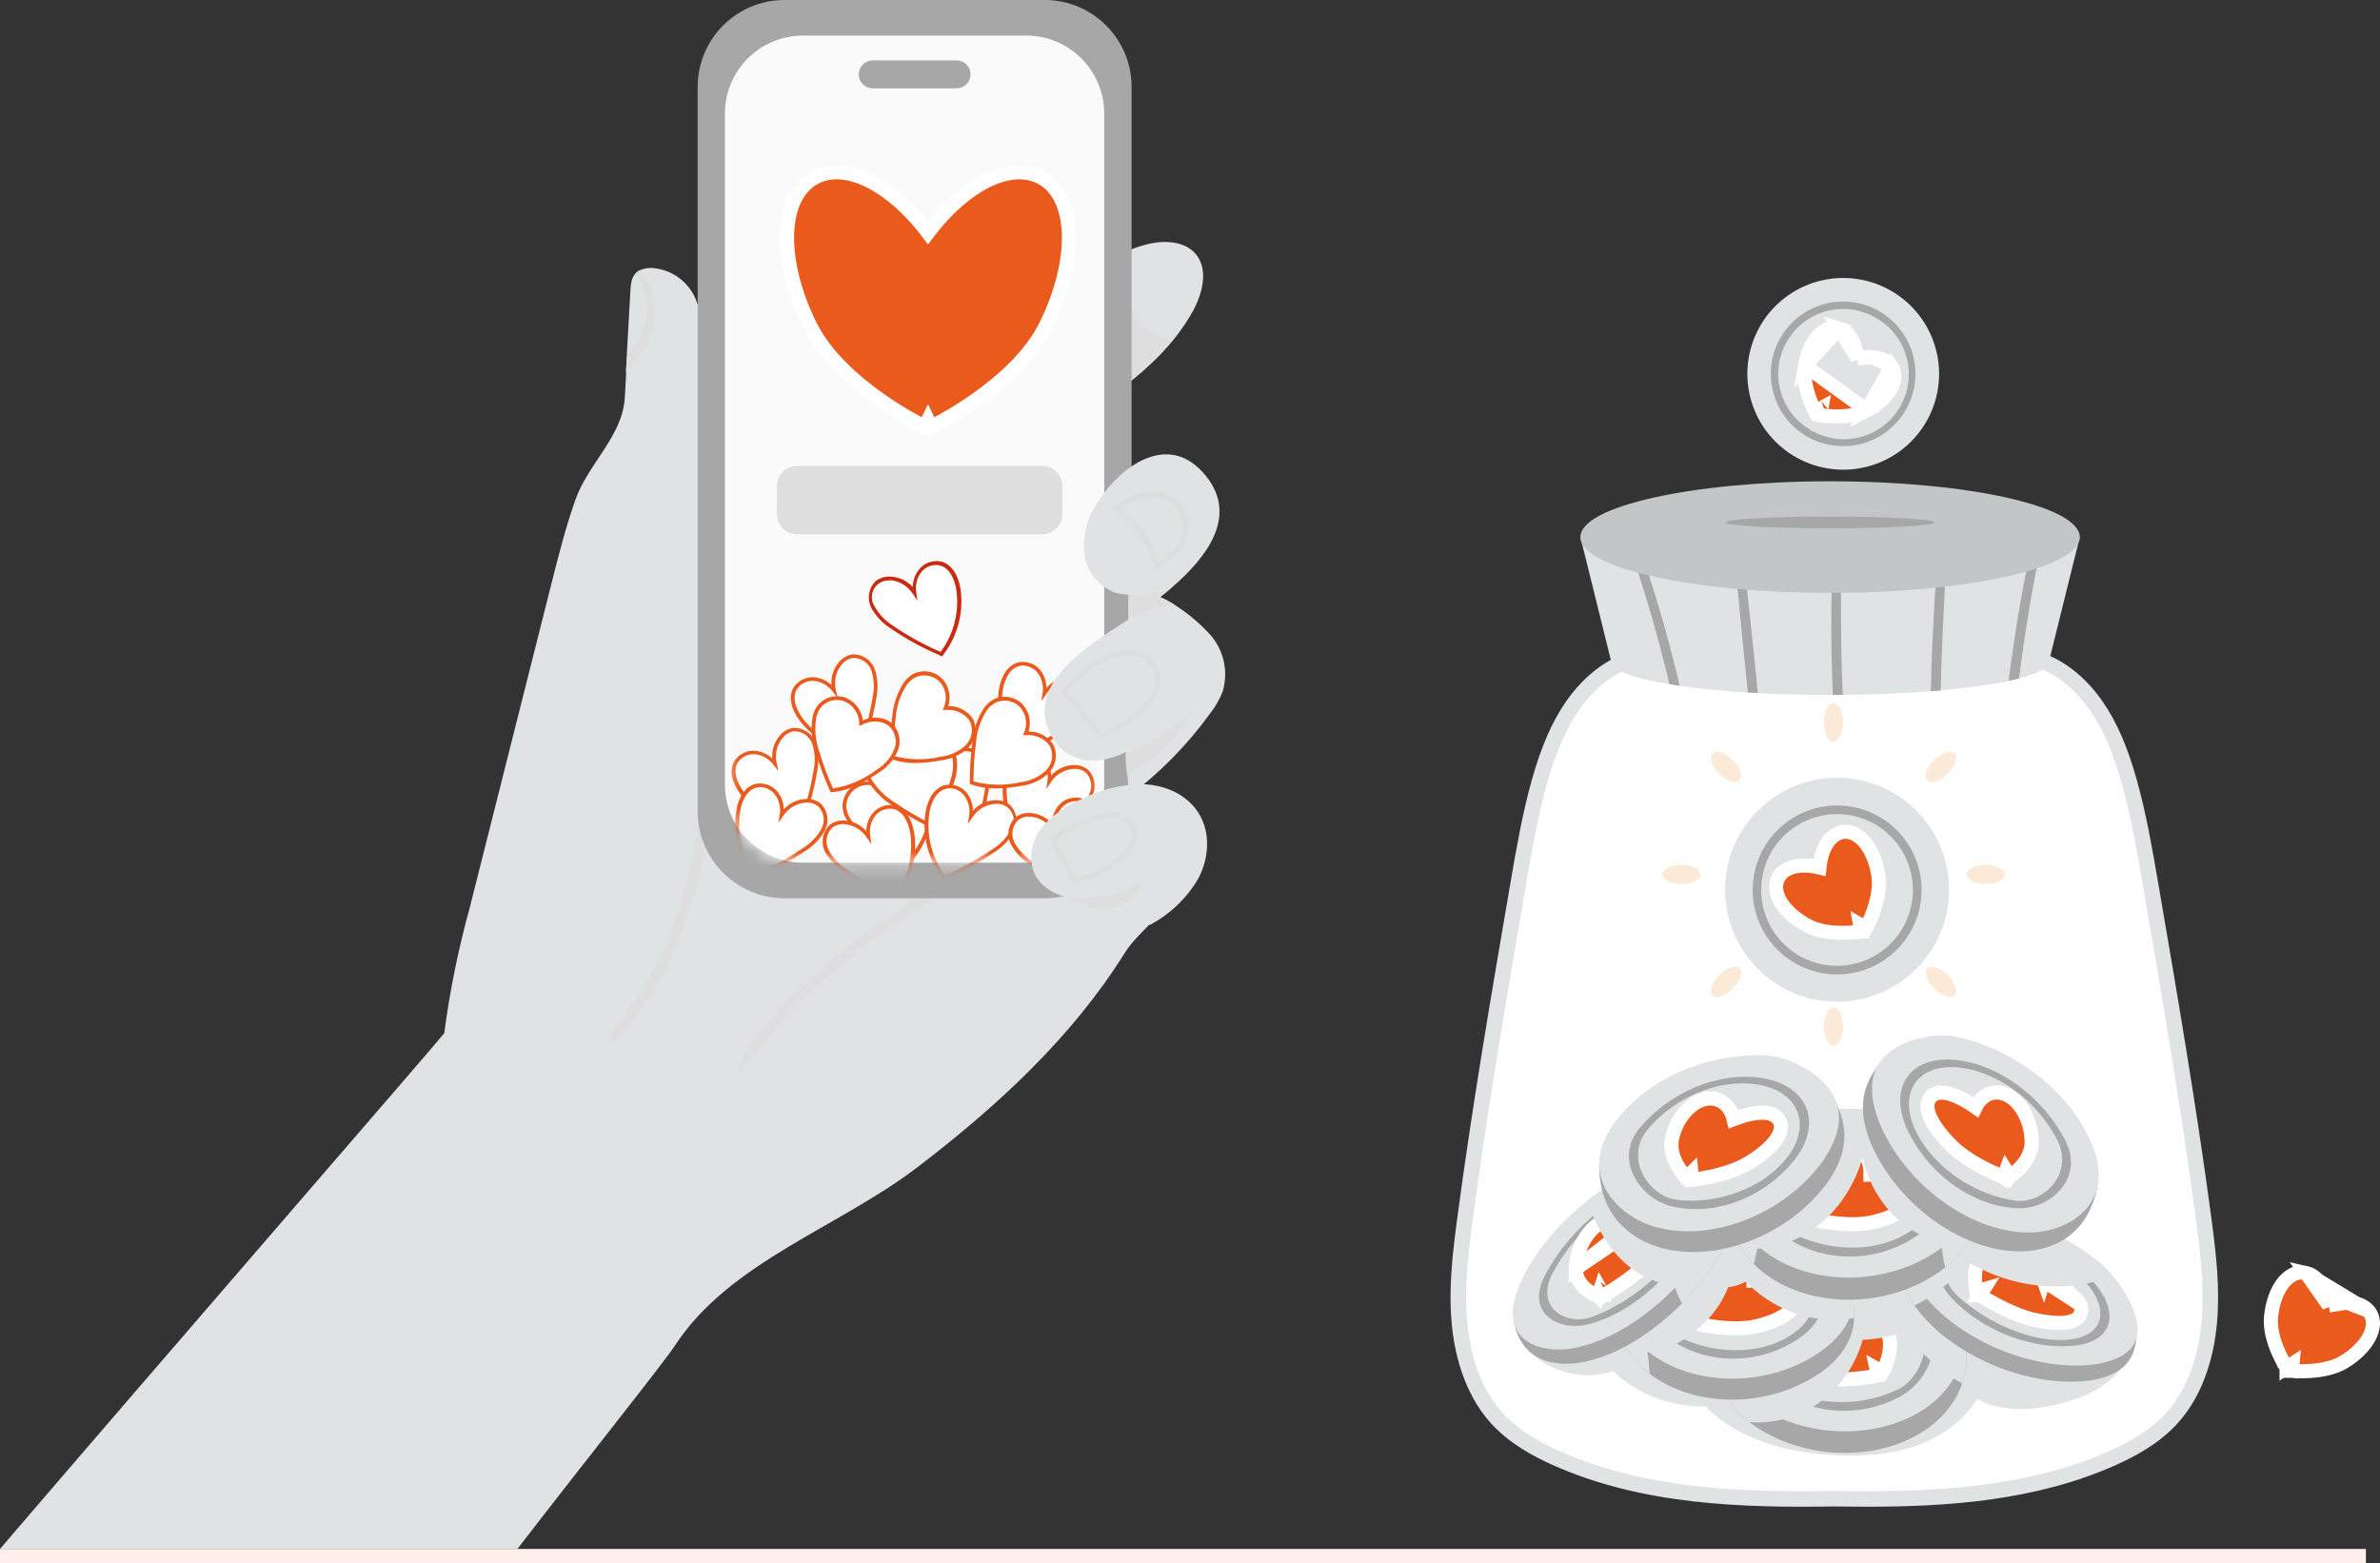 <svg width="169" height="111" viewBox="0 0 169 111" fill="none" xmlns="http://www.w3.org/2000/svg">
<rect x="0" y="0" width="169" height="111" fill="#333333" stroke="none"/>
<path d="M136.672 30.133C135.756 31.612 134.309 32.684 132.628 33.129C130.947 33.575 129.159 33.36 127.631 32.528C126.103 31.697 124.951 30.312 124.412 28.659C123.873 27.005 123.987 25.208 124.731 23.636C125.475 22.064 126.793 20.836 128.414 20.205C130.034 19.574 131.835 19.587 133.447 20.241C135.058 20.896 136.358 22.143 137.079 23.725C137.8 25.308 137.889 27.107 137.326 28.752C137.16 29.236 136.941 29.699 136.672 30.133Z" fill="#E0E3E3"/>
<path d="M135.909 27.577C136.165 26.32 135.942 25.012 135.282 23.911C134.622 22.81 133.573 21.996 132.343 21.63C131.113 21.263 129.79 21.371 128.635 21.931C127.481 22.492 126.578 23.465 126.105 24.658C125.631 25.851 125.622 27.178 126.079 28.378C126.536 29.577 127.425 30.562 128.572 31.139C129.719 31.715 131.04 31.841 132.275 31.491C133.51 31.142 134.57 30.343 135.245 29.251C135.563 28.737 135.787 28.17 135.909 27.577ZM128.451 30.47C127.558 29.917 126.88 29.076 126.53 28.086C126.181 27.095 126.18 26.015 126.527 25.024C126.875 24.033 127.551 23.19 128.443 22.636C129.335 22.081 130.389 21.848 131.432 21.974C132.096 22.053 132.734 22.276 133.302 22.629C133.826 22.943 134.282 23.358 134.644 23.85C135.006 24.342 135.266 24.901 135.411 25.494C135.555 26.088 135.579 26.704 135.483 27.308C135.387 27.911 135.172 28.489 134.851 29.008C134.53 29.528 134.108 29.978 133.612 30.333C133.115 30.689 132.552 30.941 131.957 31.078C131.361 31.213 130.745 31.23 130.143 31.126C129.541 31.021 128.966 30.799 128.451 30.47Z" fill="#A7A7A7"/>
<path d="M134.297 26.013L134.297 26.013C134.694 26.575 134.516 27.244 134.187 27.75C133.848 28.273 133.273 28.766 132.565 29.141L134.297 26.013ZM134.297 26.013C133.989 25.578 133.464 25.403 132.958 25.364M134.297 26.013L132.958 25.364M128.172 25.964L128.172 25.964C128.306 25.173 128.595 24.474 128.986 23.988C129.364 23.518 129.943 23.138 130.6 23.339L128.172 25.964ZM128.172 25.964C128.041 26.739 128.241 27.57 128.443 28.165C128.547 28.471 128.658 28.733 128.743 28.918C128.786 29.011 128.823 29.085 128.849 29.138C128.862 29.164 128.873 29.184 128.88 29.199L128.89 29.216L128.892 29.221L128.893 29.223L128.893 29.223L128.894 29.224C128.894 29.224 128.894 29.224 129.333 28.985M128.172 25.964L132.565 29.141C131.87 29.509 131.019 29.579 130.39 29.573C130.068 29.57 129.785 29.547 129.582 29.524C129.48 29.513 129.398 29.502 129.34 29.493C129.311 29.488 129.288 29.485 129.272 29.482L129.253 29.479L129.247 29.478L129.246 29.478L129.245 29.477L129.245 29.477C129.245 29.477 129.244 29.477 129.333 28.985M129.333 28.985L128.894 29.224L129.008 29.435L129.244 29.477L129.333 28.985ZM132.958 25.364C132.626 25.339 132.262 25.369 131.89 25.448M132.958 25.364L131.89 25.448M131.89 25.448C131.848 25.069 131.762 24.715 131.634 24.407C131.439 23.939 131.108 23.495 130.6 23.339L131.89 25.448Z" fill="#EB5A1D" stroke="white"/>
<path d="M156.472 86.493C155.416 78.585 154.068 70.727 152.721 62.87C152.298 60.406 151.875 57.936 151.204 55.536C150.667 53.621 149.963 51.733 148.849 50.128C147.736 48.523 146.179 47.213 144.368 46.741H116.139C114.327 47.213 112.77 48.523 111.658 50.128C110.546 51.733 109.841 53.621 109.305 55.536C108.633 57.936 108.209 60.406 107.786 62.87C106.439 70.727 105.092 78.585 104.036 86.493C103.707 88.956 103.406 91.449 103.631 93.925C103.857 96.402 104.654 98.892 106.262 100.685C107.409 101.964 108.901 102.824 110.426 103.513C116.623 106.311 123.493 106.532 130.253 106.433C137.015 106.532 143.88 106.311 150.081 103.513C151.606 102.824 153.098 101.964 154.246 100.685C155.853 98.892 156.651 96.401 156.876 93.925C157.101 91.45 156.801 88.956 156.472 86.493Z" fill="white"/>
<path d="M132.546 107.003C131.767 107.003 130.999 106.995 130.244 106.984C123.94 107.076 116.658 106.931 110.198 104.014C108.977 103.462 107.199 102.556 105.85 101.053C103.895 98.871 103.265 96 103.082 93.975C102.856 91.498 103.132 89.087 103.489 86.42C104.546 78.502 105.916 70.507 107.241 62.777C107.66 60.339 108.092 57.818 108.772 55.388C109.434 53.024 110.207 51.252 111.204 49.814C112.493 47.96 114.193 46.684 115.998 46.209L116.066 46.19H144.437L144.506 46.209C146.311 46.679 148.014 47.958 149.3 49.814C150.297 51.252 151.069 53.023 151.731 55.388C152.412 57.818 152.843 60.339 153.262 62.777C154.587 70.511 155.958 78.5 157.015 86.419C157.371 89.089 157.648 91.497 157.422 93.974C157.238 96 156.609 98.871 154.653 101.052C153.305 102.555 151.523 103.462 150.306 104.014C144.615 106.583 138.29 107.003 132.546 107.003ZM130.244 105.883C136.46 105.975 143.594 105.835 149.855 103.011C150.985 102.501 152.626 101.667 153.836 100.317C155.585 98.361 156.159 95.735 156.328 93.872C156.543 91.508 156.273 89.163 155.926 86.562C154.872 78.662 153.503 70.68 152.179 62.96C151.765 60.548 151.338 58.055 150.673 55.681C150.045 53.438 149.322 51.771 148.397 50.438C147.277 48.823 145.819 47.707 144.297 47.288H116.215C114.689 47.707 113.235 48.823 112.115 50.438C111.194 51.772 110.467 53.438 109.839 55.681C109.174 58.055 108.747 60.548 108.333 62.96C107.009 70.68 105.64 78.662 104.586 86.562C104.239 89.163 103.969 91.508 104.184 93.872C104.353 95.731 104.92 98.357 106.676 100.317C107.886 101.667 109.53 102.501 110.657 103.011C116.902 105.835 124.046 105.975 130.245 105.883H130.244Z" fill="#E0E3E3"/>
<g style="mix-blend-mode:multiply">
<path d="M109.482 94.38C113.744 92.402 118.208 90.369 122.328 88.108C127.859 89.481 133.61 90.361 139.309 90.285C142.476 93.354 146.773 95.512 151.098 96.372C150.192 98.341 147.968 99.332 145.846 99.789C143.979 100.194 142.071 100.25 140.384 99.354C139.417 100.944 137.796 102.069 136.039 102.682C134.281 103.295 132.388 103.429 130.528 103.353C127.105 103.214 123.503 102.326 121.108 99.876C118.686 99.928 116.303 99.047 114.55 97.377C112.382 98.114 109.799 97.403 108.315 95.66C108.554 95.52 109.341 94.621 109.482 94.38Z" fill="#E0E3E3"/>
</g>
<path d="M139.328 98.242C138.801 99.807 137.671 100.937 136.585 101.638C133.133 103.875 127.83 103.7 124.221 101L124.192 100.978C123.781 100.668 123.41 100.309 123.087 99.909C122.232 98.851 121.832 97.648 122.13 95.892C122.146 95.8 122.164 95.701 122.185 95.602C122.521 93.973 124.302 93.484 125.199 92.884C125.946 92.386 126.933 92.087 127.888 91.861L127.969 91.843C129.502 91.49 131.085 91.408 132.647 91.6C134.401 91.823 136.128 92.428 137.597 93.541C138.554 94.263 139.215 93.808 139.421 94.645C139.428 94.67 139.434 94.695 139.439 94.72C139.76 96.071 139.669 97.245 139.328 98.242Z" fill="#A7A7A7"/>
<path d="M138.735 97.897C138.189 98.782 137.455 99.537 136.586 100.107C133.832 101.89 129.901 102.141 126.592 100.799C125.736 100.455 124.93 100.001 124.192 99.449C123.786 99.134 123.415 98.775 123.087 98.379C122.378 97.535 122.11 96.692 122.131 95.893C122.178 93.861 124.064 92.107 125.2 91.352C125.946 90.855 126.933 90.555 127.888 90.332C130.991 89.605 134.765 89.879 137.59 92.013C138.695 92.842 139.255 93.781 139.432 94.721C139.644 95.821 139.324 96.932 138.735 97.897Z" fill="#E0E3E3"/>
<path d="M135.942 92.925C133.898 91.624 131.439 91.14 129.054 91.569C128.687 91.637 128.325 91.729 127.971 91.846C127.496 91.995 127.038 92.191 126.602 92.431C124.43 93.637 123.747 95.568 124.668 97.219C124.788 97.432 124.927 97.634 125.085 97.821C125.307 98.086 125.56 98.324 125.837 98.53C126.703 99.169 127.683 99.636 128.725 99.904C130.878 100.469 133.243 100.203 135.18 99.027C136.008 98.523 136.729 97.619 137.078 96.625C137.54 95.312 137.358 93.838 135.942 92.925ZM134.745 98.69C133.067 99.474 131.194 99.744 129.363 99.468C128.277 99.309 127.246 98.889 126.359 98.245C125.88 97.897 125.492 97.44 125.226 96.912C124.522 95.465 125.159 93.812 127.042 92.769C127.747 92.387 128.51 92.123 129.301 91.987C131.425 91.618 133.61 92.055 135.427 93.214C136.532 93.926 136.815 95.072 136.598 96.147C136.377 97.239 135.643 98.264 134.743 98.689L134.745 98.69Z" fill="#A7A7A7"/>
<path d="M133.246 97.191C133.683 97.433 133.683 97.433 133.683 97.433L133.683 97.433L133.684 97.432L133.685 97.43L133.688 97.425L133.697 97.408C133.704 97.394 133.714 97.375 133.727 97.35C133.751 97.301 133.785 97.232 133.823 97.146C133.898 96.975 133.993 96.734 134.07 96.454C134.218 95.916 134.329 95.131 133.978 94.434C133.64 93.76 133.123 93.21 132.548 92.864C131.98 92.522 131.301 92.351 130.67 92.548L130.67 92.548L130.668 92.548C129.791 92.825 129.422 93.638 129.444 94.497C128.918 94.467 128.421 94.485 127.989 94.55C127.687 94.595 127.404 94.665 127.16 94.767C126.921 94.867 126.684 95.011 126.519 95.226C126.292 95.521 126.261 95.871 126.393 96.191C126.511 96.475 126.744 96.71 127 96.898C127.519 97.279 128.316 97.605 129.253 97.818C130.139 98.02 131.175 97.978 131.96 97.896C132.359 97.854 132.705 97.8 132.952 97.757C133.075 97.736 133.174 97.716 133.243 97.703C133.278 97.695 133.305 97.69 133.324 97.686L133.346 97.681L133.352 97.68L133.353 97.68L133.354 97.679L133.354 97.679C133.354 97.679 133.354 97.679 133.246 97.191ZM133.246 97.191L133.354 97.679L133.574 97.63L133.683 97.433L133.246 97.191Z" fill="#EB5A1D" stroke="white"/>
<g style="mix-blend-mode:multiply">
<path d="M139.328 98.242C139.127 98.135 138.929 98.02 138.734 97.897C138.143 97.529 137.59 97.103 137.082 96.627C136.915 96.472 136.754 96.313 136.597 96.145C136.125 95.648 135.697 95.111 135.319 94.539C134.779 94.741 134.222 94.895 133.655 94.999C133.196 95.08 132.732 95.13 132.266 95.15C132.036 95.968 131.683 96.746 131.219 97.457C130.718 98.228 130.09 98.909 129.363 99.471C129.159 99.628 128.947 99.774 128.728 99.909C128.558 100.016 128.384 100.113 128.207 100.204C127.694 100.465 127.151 100.666 126.591 100.801C125.816 100.989 125.017 101.057 124.221 101.003L124.192 100.981C123.781 100.671 123.41 100.312 123.087 99.912C122.232 98.854 121.832 97.651 122.13 95.895C122.177 93.863 124.064 92.109 125.199 91.354C125.946 90.857 126.933 90.557 127.888 90.334C130.99 89.606 134.764 89.881 137.59 92.015C138.695 92.844 139.254 93.783 139.431 94.723C139.76 96.071 139.669 97.245 139.328 98.242Z" fill="#E0E3E3"/>
</g>
<path d="M131.658 93.595C131.612 94.642 131.244 95.465 130.645 96.211C130.334 96.6 129.977 96.948 129.582 97.251C126.097 99.901 120.955 100.076 117.613 97.895C117.454 97.791 117.294 97.678 117.135 97.556C115.575 96.346 114.115 94.199 114.871 91.111C114.871 91.102 114.873 91.093 114.877 91.084C115.079 90.279 115.717 90.716 116.638 90.017C118.055 88.94 119.716 88.351 121.407 88.13C122.921 87.94 124.456 88.02 125.942 88.366C125.965 88.366 125.986 88.374 126.009 88.38C126.93 88.598 127.885 88.89 128.606 89.375C129.476 89.959 131.194 90.436 131.518 92.02C131.537 92.117 131.555 92.212 131.57 92.305C131.646 92.731 131.675 93.163 131.658 93.595Z" fill="#A7A7A7"/>
<path d="M131.571 92.302C131.582 92.764 131.494 93.224 131.313 93.649C131.146 94.037 130.921 94.398 130.646 94.72C130.331 95.105 129.975 95.454 129.584 95.761C126.098 98.411 120.957 98.586 117.615 96.406C117.46 96.305 117.308 96.195 117.154 96.076C115.701 94.934 114.484 93.006 114.87 91.111C114.87 91.102 114.872 91.093 114.876 91.084C115.06 90.195 115.601 89.313 116.637 88.525C119.368 86.448 123.012 86.181 126.008 86.89C126.928 87.108 127.883 87.4 128.605 87.885C129.7 88.615 131.528 90.323 131.571 92.302Z" fill="#E0E3E3"/>
<path d="M127.253 88.93C126.836 88.697 126.397 88.507 125.942 88.364C125.596 88.25 125.243 88.159 124.885 88.094C122.58 87.676 120.202 88.148 118.232 89.415C115.831 90.973 117.103 94.213 118.968 95.354C119.005 95.376 119.04 95.398 119.077 95.419C121.832 97.044 125.448 96.778 127.991 94.866C128.26 94.666 128.504 94.435 128.719 94.178C128.856 94.013 128.979 93.837 129.087 93.652C129.101 93.632 129.112 93.61 129.124 93.589C130.012 91.984 129.351 90.104 127.253 88.93ZM127.491 94.591C125.237 96.282 121.93 96.17 119.573 95.11C119.513 95.085 119.451 95.054 119.389 95.026C117.665 94.197 116.575 91.093 118.731 89.692C120.482 88.563 122.595 88.136 124.647 88.495C125.411 88.625 126.148 88.882 126.828 89.254C128.648 90.273 129.265 91.882 128.584 93.291C128.544 93.375 128.499 93.457 128.45 93.536C128.201 93.947 127.875 94.306 127.489 94.591H127.491Z" fill="#A7A7A7"/>
<path d="M120.837 93.567C120.727 94.055 120.727 94.055 120.728 94.055L120.728 94.055L120.728 94.055L120.73 94.056L120.736 94.057L120.757 94.062C120.775 94.066 120.802 94.071 120.835 94.078C120.902 94.091 120.998 94.11 121.117 94.131C121.356 94.174 121.691 94.226 122.076 94.267C122.835 94.347 123.839 94.388 124.697 94.191L124.697 94.191C125.603 93.982 126.376 93.666 126.88 93.292C127.128 93.109 127.356 92.878 127.471 92.598C127.601 92.283 127.571 91.939 127.35 91.648L127.349 91.647C127.187 91.434 126.955 91.292 126.723 91.194C126.485 91.094 126.209 91.025 125.915 90.98C125.502 90.917 125.027 90.9 124.525 90.927C124.541 90.097 124.184 89.305 123.332 89.036C122.714 88.84 122.052 89.01 121.501 89.344C120.943 89.683 120.442 90.222 120.114 90.879L120.114 90.879C119.773 91.561 119.881 92.328 120.024 92.853C120.099 93.126 120.191 93.361 120.264 93.528C120.3 93.611 120.333 93.679 120.357 93.727C120.369 93.751 120.378 93.77 120.386 93.784L120.394 93.8L120.397 93.805L120.398 93.807L120.399 93.808L120.399 93.808C120.399 93.808 120.399 93.808 120.837 93.567ZM120.837 93.567L120.727 94.055L120.508 94.006L120.399 93.808L120.837 93.567Z" fill="#EB5A1D" stroke="white"/>
<g style="mix-blend-mode:multiply">
<path d="M131.66 93.595C131.545 93.617 131.429 93.634 131.314 93.649C130.575 93.753 129.825 93.755 129.086 93.655C128.874 93.624 128.663 93.587 128.453 93.54C127.803 93.399 127.172 93.183 126.572 92.895C125.78 92.515 125.047 92.023 124.394 91.435C124.266 91.323 124.141 91.204 124.018 91.081C123.999 91.063 123.978 91.043 123.959 91.022C123.572 91.231 123.149 91.366 122.713 91.421C122.386 92.246 121.909 93.003 121.305 93.654C120.794 94.211 120.213 94.7 119.577 95.108C119.412 95.219 119.246 95.319 119.078 95.416C118.986 95.468 118.894 95.521 118.802 95.569C118.249 95.861 117.706 96.246 117.159 96.07C117.098 96.051 117.039 96.025 116.982 95.993C117.049 96.511 117.101 97.028 117.138 97.55C115.578 96.34 114.118 94.193 114.875 91.105C114.875 91.096 114.877 91.087 114.88 91.079C115.065 90.189 115.606 89.307 116.642 88.52C119.373 86.442 123.017 86.176 126.013 86.885C126.933 87.102 127.888 87.394 128.61 87.879C129.706 88.616 131.53 90.32 131.574 92.298C131.649 92.726 131.678 93.161 131.66 93.595Z" fill="#E0E3E3"/>
</g>
<path d="M151.716 94.791C151.711 94.873 151.705 94.956 151.699 95.034C151.562 96.464 150.896 97.202 149.833 97.655C149.417 97.829 148.981 97.95 148.535 98.016C144.461 98.614 139.37 96.627 136.623 93.566C136.399 93.317 136.188 93.055 135.994 92.781C135.978 92.757 135.96 92.735 135.945 92.711C135.596 92.219 135.313 91.684 135.103 91.118C134.709 90.031 134.657 88.83 135.303 87.669C135.393 87.507 135.493 87.351 135.603 87.202C135.999 86.67 136.516 87.268 137.594 87.11C139.245 86.867 141.021 87.098 142.731 87.625C144.276 88.111 145.749 88.799 147.115 89.669C147.141 89.687 147.169 89.703 147.196 89.722C147.791 90.092 148.359 90.504 148.896 90.955L148.917 90.974C149.126 91.155 149.322 91.349 149.506 91.556C150.217 92.362 151.786 93.441 151.716 94.791Z" fill="#A7A7A7"/>
<path d="M151.697 95.034C151.523 95.638 151.069 96.162 150.196 96.507C149.778 96.677 149.343 96.799 148.898 96.87C144.824 97.466 139.734 95.478 136.986 92.42C136.975 92.407 136.965 92.395 136.954 92.385C136.908 92.335 136.862 92.283 136.821 92.23C135.553 90.726 134.695 88.574 135.601 87.201C136.001 86.595 136.747 86.142 137.956 85.962C141.146 85.491 144.791 86.791 147.56 88.573C148.413 89.126 149.275 89.74 149.862 90.415C149.906 90.463 149.954 90.515 149.993 90.57C150.003 90.583 150.016 90.596 150.027 90.61C150.923 91.672 152.114 93.587 151.697 95.034Z" fill="#E0E3E3"/>
<path d="M148.648 91.042C148.648 91.035 148.64 91.032 148.635 91.025C148.526 90.902 148.41 90.78 148.286 90.657C147.922 90.297 147.532 89.966 147.118 89.666C146.811 89.44 146.493 89.23 146.165 89.036C145.096 88.401 143.941 87.925 142.735 87.622C141.617 87.335 140.46 87.228 139.308 87.305C136.953 87.483 136.957 89.733 137.989 91.407C138.048 91.499 138.109 91.597 138.173 91.69C138.294 91.86 138.427 92.022 138.57 92.175C140.872 94.623 144.547 95.95 147.549 95.529C147.851 95.488 148.147 95.411 148.431 95.3C148.621 95.224 148.802 95.128 148.972 95.014C150.155 94.204 150.077 92.672 148.648 91.042ZM148.524 94.561C148.191 94.825 147.717 95.021 147.133 95.107C144.435 95.487 141.115 93.945 139.069 92.094C138.859 91.903 138.673 91.687 138.517 91.45C138.447 91.346 138.383 91.238 138.324 91.127C137.569 89.706 137.771 87.872 139.73 87.725C141.755 87.57 143.98 88.16 145.835 89.249C146.546 89.66 147.203 90.16 147.79 90.735C147.926 90.87 148.052 91.005 148.166 91.14L148.172 91.148C149.354 92.53 149.446 93.83 148.524 94.561Z" fill="#A7A7A7"/>
<path d="M147.707 92.641L147.707 92.642C147.772 92.784 147.814 92.955 147.785 93.139C147.755 93.329 147.658 93.482 147.537 93.595C147.318 93.798 147.006 93.881 146.729 93.919C146.145 93.998 145.319 93.925 144.391 93.716L144.389 93.716C143.519 93.517 142.562 93.079 141.842 92.706C141.477 92.517 141.165 92.34 140.943 92.21C140.832 92.145 140.743 92.091 140.682 92.054C140.652 92.035 140.628 92.02 140.611 92.01L140.592 91.998L140.587 91.995L140.586 91.994L140.585 91.994L140.585 91.994C140.585 91.994 140.585 91.994 140.852 91.571M147.707 92.641L144.441 89.016C143.935 88.65 143.286 88.506 142.664 88.535C142.039 88.565 141.395 88.772 140.882 89.165C140.302 89.608 140.223 90.331 140.235 90.797C140.242 91.047 140.276 91.273 140.307 91.434C140.323 91.516 140.339 91.583 140.351 91.63C140.357 91.654 140.362 91.674 140.366 91.687L140.37 91.704L140.372 91.71L140.373 91.712L140.373 91.713L140.373 91.713C140.373 91.713 140.373 91.713 140.852 91.571M147.707 92.641C147.603 92.418 147.421 92.226 147.231 92.067C147.034 91.903 146.791 91.743 146.522 91.592C146.123 91.369 145.645 91.154 145.125 90.964M147.707 92.641L145.125 90.964M140.852 91.571L140.585 91.994L140.426 91.893L140.373 91.713L140.852 91.571ZM145.125 90.964C145.203 90.722 145.228 90.468 145.193 90.215C145.129 89.742 144.862 89.322 144.441 89.016L145.125 90.964Z" fill="#EB5A1D" stroke="white"/>
<g style="mix-blend-mode:multiply">
<path d="M150.037 90.603C149.82 90.689 149.6 90.766 149.381 90.837L149.094 90.923L148.917 90.971C148.825 90.995 148.733 91.02 148.648 91.042L148.577 91.059C148.442 91.091 148.307 91.12 148.172 91.146C147.035 91.371 145.87 91.42 144.719 91.291C144.627 91.281 144.529 91.269 144.434 91.257C143.172 91.087 141.945 90.722 140.795 90.175C140.677 90.121 140.56 90.065 140.442 90.004C140.179 89.87 139.918 89.728 139.664 89.573C139.531 89.873 139.341 90.144 139.106 90.373C138.854 90.638 138.594 90.891 138.323 91.126C138.212 91.222 138.103 91.315 137.989 91.402C137.978 91.411 137.968 91.42 137.956 91.428C137.832 91.531 137.71 91.626 137.582 91.717C137.335 91.901 137.081 92.07 136.823 92.228C136.63 92.346 136.435 92.455 136.239 92.56C136.147 92.611 136.045 92.66 135.945 92.707C135.596 92.216 135.313 91.68 135.103 91.115C134.709 90.027 134.657 88.827 135.303 87.666C135.393 87.503 135.493 87.347 135.603 87.198C136.003 86.592 136.749 86.139 137.958 85.96C141.149 85.488 144.793 86.788 147.562 88.571C148.416 89.123 149.277 89.737 149.864 90.412C149.908 90.46 149.956 90.512 149.995 90.567C150.014 90.576 150.027 90.587 150.037 90.603Z" fill="#E0E3E3"/>
</g>
<path d="M123.117 86.572C123.005 87.065 122.843 87.544 122.632 88.004C121.882 89.653 120.753 91.226 119.43 92.567C117.404 94.633 114.919 96.176 112.645 96.685C110.719 97.116 108.212 96.883 107.527 94.045L107.516 94.006C107.357 93.323 108.082 93.177 108.588 92.072C109.358 90.375 110.537 88.837 111.891 87.526C112.295 87.133 112.713 86.763 113.142 86.415C113.993 85.723 114.9 85.104 115.853 84.564C115.882 84.548 115.912 84.53 115.945 84.514C116.824 84.024 117.761 83.564 118.576 83.391C119.561 83.183 121.226 82.319 122.152 83.159C122.21 83.211 122.265 83.266 122.318 83.32C123.253 84.266 123.404 85.313 123.117 86.572Z" fill="#A7A7A7"/>
<path d="M122.511 85.573C122.393 86.063 122.232 86.542 122.027 87.003C121.296 88.607 120.209 90.133 118.934 91.456C116.884 93.574 114.351 95.166 112.038 95.684C110.203 96.095 108.036 95.721 107.526 94.045L107.515 94.005C107.309 93.28 107.412 92.316 107.976 91.071C109.01 88.796 110.778 86.803 112.719 85.271C113.541 84.618 114.415 84.033 115.332 83.522C116.21 83.03 117.146 82.571 117.963 82.398C119.204 82.137 121.47 82.023 122.314 83.326C122.649 83.829 122.761 84.555 122.511 85.573Z" fill="#E0E3E3"/>
<path d="M117.235 84.029C116.761 84.169 116.299 84.348 115.854 84.564C115.523 84.721 115.191 84.903 114.863 85.1C114.249 85.471 113.667 85.892 113.122 86.358C112.689 86.723 112.279 87.112 111.892 87.526C111.03 88.438 110.295 89.462 109.707 90.57C108.289 93.273 110.702 94.569 112.765 94.048C114.546 93.599 116.322 92.501 117.775 91.054C118.817 90.028 119.671 88.826 120.296 87.504C120.439 87.195 120.553 86.872 120.635 86.541C120.691 86.321 120.726 86.096 120.74 85.869C120.847 84.173 119.512 83.368 117.235 84.029ZM119.753 87.661C119.201 88.858 118.322 89.963 117.3 90.898C115.969 92.113 114.4 93.045 112.994 93.536C111.179 94.17 108.974 92.84 110.248 90.413C111.009 88.99 112.031 87.724 113.26 86.679C113.75 86.256 114.273 85.872 114.825 85.532C115.505 85.107 116.238 84.773 117.005 84.54C118.979 83.968 120.166 84.623 120.158 86.036C120.14 86.6 120.002 87.154 119.755 87.661H119.753Z" fill="#A7A7A7"/>
<path d="M118.28 85.764L118.28 85.764C118.449 85.788 118.626 85.861 118.761 86.017C118.892 86.169 118.938 86.347 118.947 86.497C118.964 86.778 118.862 87.082 118.734 87.356C118.468 87.927 117.955 88.65 117.276 89.402L117.276 89.402C116.645 90.101 115.79 90.75 115.111 91.217C114.768 91.452 114.464 91.646 114.244 91.781C114.134 91.848 114.046 91.901 113.984 91.938C113.953 91.956 113.929 91.97 113.912 91.979L113.893 91.99L113.888 91.994L113.886 91.994L113.886 91.995L113.886 91.995C113.886 91.995 113.885 91.995 113.639 91.56M118.28 85.764L111.895 90.088C111.881 90.839 112.335 91.339 112.709 91.62C112.9 91.764 113.089 91.865 113.229 91.931C113.299 91.964 113.359 91.989 113.402 92.006C113.424 92.014 113.442 92.021 113.455 92.026L113.472 92.031L113.477 92.034L113.48 92.034L113.48 92.034L113.481 92.035C113.481 92.035 113.481 92.035 113.639 91.56M118.28 85.764C118.027 85.73 117.765 85.801 117.545 85.889C117.311 85.982 117.057 86.12 116.797 86.287C116.431 86.521 116.03 86.827 115.623 87.181M118.28 85.764L115.623 87.181M113.639 91.56L113.885 91.995L113.692 92.105L113.481 92.035L113.639 91.56ZM115.623 87.181C115.501 87.01 115.347 86.867 115.161 86.763C114.733 86.523 114.235 86.549 113.769 86.775L113.769 86.775C113.217 87.043 112.759 87.561 112.44 88.136C112.118 88.718 111.907 89.411 111.895 90.088L115.623 87.181Z" fill="#EB5A1D" stroke="white"/>
<g style="mix-blend-mode:multiply">
<path d="M123.12 86.572C123.009 87.064 122.846 87.544 122.635 88.004C121.885 89.653 120.756 91.226 119.433 92.567C119.247 92.206 119.08 91.835 118.934 91.456C118.905 91.38 118.879 91.301 118.853 91.22C118.322 91.198 117.798 91.089 117.302 90.898C116.773 90.691 116.277 90.41 115.829 90.063C115.22 89.593 114.685 89.035 114.242 88.406C114.024 88.097 113.824 87.776 113.643 87.444C113.507 87.194 113.38 86.938 113.263 86.675C113.222 86.588 113.183 86.499 113.147 86.411C113.138 86.393 113.13 86.374 113.124 86.355C112.975 86 112.842 85.635 112.725 85.263C113.547 84.611 114.421 84.026 115.338 83.514C116.216 83.022 117.152 82.564 117.969 82.391C119.209 82.129 121.476 82.016 122.319 83.319C123.256 84.266 123.407 85.313 123.12 86.572Z" fill="#E0E3E3"/>
</g>
<path d="M139.182 88.945C138.873 89.338 138.52 89.693 138.129 90.004L138.084 90.041C134.473 92.832 129.153 93.017 125.693 90.718C125.279 90.442 124.892 90.125 124.54 89.773C123.21 88.442 122.182 86.38 122.851 83.583C122.851 83.571 122.851 83.559 122.859 83.547C123.068 82.692 123.728 83.159 124.684 82.418C126.145 81.284 127.861 80.668 129.606 80.433C131.176 80.231 132.769 80.314 134.31 80.678C134.335 80.678 134.359 80.689 134.383 80.694C135.34 80.924 136.325 81.232 137.072 81.741C137.973 82.355 139.75 82.859 140.085 84.528C140.106 84.635 140.126 84.738 140.141 84.84C140.431 86.628 140.032 87.863 139.182 88.945Z" fill="#A7A7A7"/>
<path d="M140.134 84.84C140.15 85.658 139.882 86.516 139.175 87.375C138.85 87.78 138.481 88.147 138.075 88.469C138.008 88.522 137.939 88.573 137.871 88.621C134.266 91.267 129.08 91.403 125.684 89.146C125.459 88.997 125.244 88.834 125.04 88.658C123.616 87.447 122.462 85.499 122.838 83.582C123.022 82.632 123.583 81.689 124.671 80.846C127.497 78.658 131.27 78.378 134.371 79.124C135.327 79.353 136.313 79.66 137.059 80.17C138.201 80.947 140.1 82.75 140.134 84.84Z" fill="#E0E3E3"/>
<path d="M135.673 81.276C135.24 81.031 134.784 80.83 134.311 80.678C133.954 80.559 133.59 80.464 133.221 80.394C130.832 79.954 128.365 80.453 126.334 81.786C123.848 83.428 125.165 86.84 127.094 88.041C127.139 88.07 127.187 88.096 127.228 88.122C130.023 89.787 133.665 89.546 136.283 87.641C136.334 87.607 136.384 87.57 136.433 87.532C136.711 87.321 136.964 87.078 137.185 86.807C137.343 86.613 137.482 86.406 137.602 86.187C138.528 84.492 137.844 82.51 135.673 81.276ZM137.054 85.873C136.789 86.411 136.401 86.879 135.921 87.238C135.871 87.276 135.821 87.312 135.77 87.347C133.479 88.988 130.217 88.881 127.839 87.838C127.735 87.792 127.636 87.746 127.535 87.697C125.751 86.825 124.622 83.554 126.854 82.081C128.659 80.894 130.85 80.442 132.978 80.82C133.77 80.96 134.533 81.231 135.237 81.621C137.117 82.694 137.755 84.387 137.051 85.873H137.054Z" fill="#A7A7A7"/>
<path d="M129.026 86.16C128.586 86.398 128.586 86.398 128.586 86.398L128.586 86.397L128.586 86.397L128.585 86.395L128.582 86.389L128.573 86.372C128.565 86.358 128.555 86.338 128.543 86.313C128.519 86.263 128.485 86.192 128.447 86.105C128.372 85.93 128.278 85.684 128.201 85.398C128.053 84.848 127.945 84.051 128.292 83.344C128.628 82.656 129.144 82.092 129.719 81.737C130.286 81.387 130.969 81.209 131.604 81.412C132.489 81.692 132.852 82.532 132.826 83.408C133.351 83.378 133.848 83.396 134.281 83.462C134.584 83.509 134.869 83.581 135.114 83.686C135.354 83.788 135.591 83.937 135.755 84.156C135.978 84.454 136.008 84.804 135.878 85.125C135.762 85.412 135.531 85.652 135.275 85.845C134.756 86.236 133.958 86.57 133.02 86.79C132.133 86.998 131.095 86.954 130.31 86.87C129.911 86.827 129.565 86.772 129.318 86.728C129.194 86.705 129.095 86.686 129.026 86.671C128.991 86.664 128.964 86.659 128.946 86.654L128.924 86.65L128.918 86.648L128.916 86.648L128.915 86.648L128.915 86.648C128.915 86.648 128.915 86.648 129.026 86.16ZM129.026 86.16L128.586 86.398L128.694 86.597L128.915 86.648L129.026 86.16Z" fill="#EB5A1D" stroke="white"/>
<g style="mix-blend-mode:multiply">
<path d="M139.183 88.945C138.874 89.338 138.521 89.694 138.13 90.004C138.019 89.549 137.936 89.088 137.881 88.623C137.866 88.484 137.854 88.347 137.85 88.204C137.305 88.088 136.779 87.9 136.285 87.643C136.107 87.554 135.934 87.456 135.767 87.349C135.147 86.96 134.589 86.48 134.11 85.925C133.585 85.32 133.15 84.641 132.821 83.91C132.574 83.364 132.384 82.794 132.257 82.209C132.226 82.313 132.197 82.416 132.165 82.518C131.718 83.945 130.942 85.246 129.9 86.318C129.748 86.471 129.588 86.618 129.425 86.759C128.937 87.178 128.403 87.541 127.834 87.84C127.636 87.943 127.432 88.038 127.227 88.124C126.536 88.419 125.801 88.6 125.052 88.661C124.96 88.669 124.868 88.676 124.782 88.677C124.7 89.046 124.619 89.412 124.54 89.775C123.21 88.444 122.182 86.382 122.851 83.585C123.035 82.635 123.596 81.691 124.684 80.849C127.51 78.66 131.283 78.38 134.383 79.126C135.34 79.355 136.325 79.663 137.072 80.173C138.208 80.948 140.105 82.751 140.141 84.842C140.432 86.628 140.033 87.863 139.183 88.945Z" fill="#E0E3E3"/>
</g>
<path d="M132.929 81.385C134.937 85.776 139.513 88.901 143.487 88.87C145.534 88.854 148.203 87.893 148.919 84.335C149.089 83.49 148.32 83.52 147.789 82.354C146.223 78.912 143.036 76.57 140.016 75.476C139.085 75.139 138.096 74.851 137.234 74.87C136.192 74.893 134.432 74.33 133.45 75.567C132.296 77.02 132.102 78.356 132.418 79.837C132.533 80.369 132.705 80.888 132.929 81.385Z" fill="#A7A7A7"/>
<path d="M133.58 80.045C135.587 84.438 140.164 87.562 144.137 87.531C146.924 87.509 150.44 85.403 148.439 81.015C146.874 77.574 143.685 75.231 140.666 74.137C139.736 73.8 138.747 73.513 137.883 73.531C136.057 73.571 132.13 74.488 133.069 78.497C133.188 79.029 133.359 79.547 133.58 80.045Z" fill="#E0E3E3"/>
<path d="M135.049 79.126C135.133 79.484 135.253 79.832 135.407 80.165C136.901 83.387 140.123 85.732 143.367 85.808C145.549 85.859 148.106 83.683 146.608 80.896C145.366 78.584 143.349 76.777 141.16 75.87C140.363 75.53 139.516 75.322 138.653 75.255C136.244 75.097 134.83 76.405 134.939 78.366C134.954 78.622 134.991 78.876 135.049 79.126ZM135.98 80.203C135.711 79.641 135.566 79.028 135.553 78.406C135.553 76.749 136.805 75.657 138.893 75.794C139.687 75.857 140.465 76.051 141.195 76.37C143.138 77.193 144.928 78.802 146.033 80.859C147.376 83.36 145.04 85.52 143.122 85.268C140.491 84.923 137.32 83.096 135.98 80.203Z" fill="#A7A7A7"/>
<path d="M142.448 83.124C142.713 83.548 142.713 83.548 142.713 83.548L142.713 83.548L142.714 83.547L142.716 83.546L142.721 83.543L142.737 83.533C142.75 83.524 142.768 83.512 142.789 83.497C142.833 83.467 142.893 83.424 142.964 83.369C143.105 83.26 143.293 83.099 143.483 82.893C143.851 82.492 144.279 81.858 144.267 81.061L144.267 81.06C144.254 80.293 144.038 79.539 143.692 78.934C143.353 78.34 142.85 77.825 142.222 77.647L142.222 77.647C141.68 77.494 141.165 77.63 140.772 77.974C140.569 78.151 140.406 78.376 140.282 78.634C139.851 78.33 139.425 78.079 139.033 77.901C138.752 77.773 138.474 77.676 138.216 77.629C137.966 77.583 137.683 77.573 137.426 77.678L137.615 78.141L137.428 77.678C137.262 77.745 137.117 77.856 137.014 78.011C136.914 78.164 136.872 78.332 136.862 78.491C136.845 78.793 136.945 79.115 137.085 79.412C137.37 80.019 137.921 80.738 138.647 81.441C139.327 82.1 140.243 82.638 140.964 83.004C141.329 83.189 141.654 83.335 141.888 83.435C142.005 83.485 142.099 83.524 142.166 83.55C142.199 83.564 142.224 83.574 142.242 83.581L142.263 83.589L142.269 83.591L142.271 83.591L142.272 83.592L142.272 83.592C142.272 83.592 142.272 83.592 142.448 83.124ZM142.448 83.124L142.272 83.592L142.503 83.679L142.713 83.548L142.448 83.124Z" fill="#EB5A1D" stroke="white"/>
<path d="M129.713 84.05C126.9 87.812 121.829 89.677 117.963 88.622C115.971 88.079 113.559 86.454 113.556 82.802C113.556 81.934 114.299 82.158 115.044 81.164C117.246 78.217 120.807 76.753 123.963 76.468C124.935 76.376 125.955 76.354 126.793 76.595C127.806 76.885 129.629 76.79 130.343 78.252C131.184 79.967 131.112 81.318 130.513 82.679C130.299 83.165 130.031 83.624 129.713 84.05Z" fill="#A7A7A7"/>
<path d="M129.349 82.577C126.534 86.34 121.463 88.205 117.598 87.149C114.887 86.412 111.872 83.451 114.68 79.691C116.882 76.745 120.441 75.28 123.597 74.996C124.571 74.904 125.59 74.883 126.428 75.123C128.2 75.632 131.848 77.539 130.149 81.2C129.93 81.685 129.662 82.146 129.349 82.577Z" fill="#E0E3E3"/>
<path d="M128.091 81.299C128.197 81.069 128.283 80.831 128.347 80.586C128.838 78.703 127.715 77.065 125.337 76.596C124.491 76.44 123.625 76.424 122.773 76.549C120.462 76.869 118.144 78.114 116.481 80.042C114.478 82.373 116.544 85.152 118.681 85.665C121.856 86.427 125.454 84.974 127.539 82.218C127.756 81.932 127.941 81.623 128.091 81.297M119.02 85.202C117.1 84.952 115.245 82.245 117.045 80.154C118.523 78.434 120.581 77.327 122.636 77.023C123.419 76.901 124.216 76.912 124.995 77.056C127.056 77.462 128.068 78.847 127.739 80.463C127.609 81.06 127.347 81.62 126.973 82.104C125.103 84.582 121.656 85.544 119.02 85.202Z" fill="#A7A7A7"/>
<path d="M120.105 83.286C120.156 83.783 120.156 83.783 120.156 83.783L120.157 83.783L120.157 83.783L120.159 83.783L120.165 83.782L120.187 83.78C120.206 83.778 120.234 83.775 120.268 83.77C120.338 83.762 120.438 83.749 120.562 83.73C120.81 83.693 121.155 83.635 121.548 83.548C122.323 83.378 123.327 83.09 124.124 82.617L124.125 82.616C124.97 82.114 125.65 81.551 126.049 81.027C126.245 80.77 126.407 80.479 126.45 80.179C126.499 79.841 126.391 79.499 126.08 79.273C125.858 79.11 125.585 79.046 125.331 79.026C125.069 79.006 124.778 79.029 124.477 79.082C124.056 79.155 123.587 79.291 123.102 79.479C123.033 79.186 122.917 78.916 122.752 78.688C122.447 78.267 121.983 78.002 121.422 78.012M120.105 83.286C119.749 83.637 119.749 83.637 119.749 83.636L119.749 83.636L119.748 83.636L119.747 83.634L119.742 83.63L119.729 83.616C119.718 83.605 119.704 83.589 119.686 83.569C119.65 83.529 119.6 83.472 119.543 83.401C119.428 83.259 119.277 83.056 119.134 82.809C118.858 82.331 118.565 81.61 118.733 80.838L119.221 80.944L118.732 80.839C118.892 80.091 119.251 79.406 119.712 78.9C120.165 78.402 120.767 78.023 121.422 78.012M120.105 83.286L119.749 83.637L119.917 83.808L120.156 83.783L120.105 83.286ZM121.422 78.012C121.423 78.012 121.423 78.012 121.423 78.012L121.431 78.512L121.422 78.012C121.422 78.012 121.422 78.012 121.422 78.012Z" fill="#EB5A1D" stroke="white"/>
<path d="M136.591 58.133C137.881 59.703 138.522 61.707 138.382 63.734C138.242 65.76 137.331 67.657 135.836 69.034C134.342 70.41 132.377 71.163 130.346 71.137C128.314 71.111 126.37 70.308 124.911 68.893C123.453 67.479 122.591 65.56 122.502 63.53C122.414 61.5 123.106 59.513 124.436 57.977C125.767 56.442 127.634 55.473 129.656 55.271C131.678 55.069 133.7 55.648 135.308 56.889C135.781 57.255 136.212 57.672 136.591 58.133Z" fill="#E0E3E3"/>
<path d="M133.473 58.018C132.178 57.263 130.647 57.02 129.181 57.338C127.716 57.655 126.422 58.51 125.556 59.734C124.69 60.958 124.313 62.462 124.5 63.949C124.687 65.437 125.425 66.8 126.568 67.771C127.71 68.742 129.175 69.25 130.674 69.194C132.172 69.139 133.595 68.524 134.663 67.471C135.731 66.418 136.365 65.004 136.442 63.507C136.519 62.009 136.032 60.537 135.077 59.381C134.628 58.835 134.084 58.374 133.473 58.018ZM133.877 67.355C132.931 68.138 131.745 68.575 130.516 68.591C129.288 68.608 128.09 68.204 127.123 67.447C126.156 66.689 125.476 65.624 125.197 64.427C124.919 63.231 125.058 61.975 125.591 60.868C125.927 60.163 126.414 59.541 127.017 59.046C128.119 58.137 129.537 57.702 130.959 57.839C131.663 57.906 132.347 58.111 132.972 58.443C133.597 58.775 134.15 59.227 134.6 59.772C135.05 60.318 135.389 60.947 135.596 61.623C135.803 62.299 135.875 63.01 135.807 63.714C135.74 64.418 135.534 65.102 135.203 65.727C134.871 66.352 134.419 66.905 133.874 67.355H133.877Z" fill="#A7A7A7"/>
<path d="M132.074 65.654C132.512 65.897 132.512 65.897 132.512 65.896L132.512 65.896L132.512 65.896L132.513 65.894L132.516 65.888L132.527 65.869C132.536 65.852 132.548 65.829 132.564 65.799C132.594 65.739 132.637 65.653 132.688 65.546C132.788 65.332 132.919 65.03 133.042 64.678C133.283 63.988 133.519 63.036 133.376 62.15C133.23 61.236 132.904 60.431 132.464 59.873C132.036 59.33 131.396 58.914 130.673 59.128L130.673 59.128C130.112 59.294 129.735 59.784 129.508 60.318C129.348 60.693 129.243 61.131 129.195 61.602C128.735 61.492 128.286 61.448 127.88 61.475C127.3 61.514 126.714 61.709 126.372 62.184L126.372 62.185C125.933 62.798 126.115 63.539 126.487 64.122C126.869 64.72 127.523 65.293 128.338 65.732C129.128 66.16 130.105 66.251 130.835 66.249C131.208 66.249 131.536 66.224 131.771 66.199C131.889 66.186 131.984 66.174 132.051 66.164C132.084 66.159 132.11 66.155 132.129 66.152L132.151 66.149L132.157 66.148L132.159 66.147L132.16 66.147L132.16 66.147C132.16 66.147 132.16 66.147 132.074 65.654ZM132.074 65.654L132.512 65.897L132.396 66.106L132.16 66.147L132.074 65.654Z" fill="#EB5A1D" stroke="white"/>
<path d="M120.757 62.097C120.757 62.474 120.146 62.778 119.394 62.778C118.642 62.778 118.032 62.474 118.032 62.097C118.032 61.721 118.643 61.417 119.394 61.417C120.145 61.417 120.757 61.721 120.757 62.097Z" fill="#FCEAD9"/>
<path d="M142.352 62.097C142.352 62.474 141.742 62.778 140.99 62.778C140.238 62.778 139.628 62.474 139.628 62.097C139.628 61.721 140.238 61.417 140.99 61.417C141.742 61.417 142.352 61.721 142.352 62.097Z" fill="#FCEAD9"/>
<path d="M130.191 52.661C129.815 52.661 129.51 52.05 129.51 51.298C129.51 50.546 129.815 49.936 130.191 49.936C130.566 49.936 130.872 50.546 130.872 51.298C130.872 52.05 130.567 52.661 130.191 52.661Z" fill="#FCEAD9"/>
<path d="M130.192 74.257C130.568 74.257 130.873 73.648 130.873 72.896C130.873 72.144 130.568 71.534 130.192 71.534C129.815 71.534 129.51 72.144 129.51 72.896C129.51 73.648 129.815 74.257 130.192 74.257Z" fill="#FCEAD9"/>
<path d="M123.523 55.425C123.257 55.691 122.609 55.474 122.078 54.943C121.547 54.412 121.331 53.765 121.597 53.499C121.863 53.233 122.509 53.448 123.041 53.98C123.573 54.512 123.789 55.159 123.523 55.425Z" fill="#FCEAD9"/>
<path d="M138.792 70.7C138.526 70.966 137.878 70.75 137.347 70.218C136.816 69.687 136.6 69.04 136.866 68.774C137.132 68.508 137.778 68.723 138.31 69.255C138.842 69.787 139.058 70.43 138.792 70.7Z" fill="#FCEAD9"/>
<path d="M136.859 55.425C136.593 55.159 136.808 54.511 137.34 53.98C137.873 53.449 138.519 53.233 138.785 53.499C139.051 53.765 138.835 54.411 138.303 54.943C137.772 55.475 137.125 55.693 136.859 55.425Z" fill="#FCEAD9"/>
<path d="M121.597 70.7C121.331 70.434 121.546 69.787 122.078 69.255C122.61 68.724 123.257 68.508 123.523 68.774C123.789 69.04 123.573 69.686 123.041 70.219C122.51 70.751 121.858 70.963 121.597 70.7Z" fill="#FCEAD9"/>
<path d="M145.495 46.982C145.495 47.419 144.721 47.828 143.37 48.179C143.143 48.24 142.899 48.296 142.633 48.353C141.358 48.629 139.71 48.859 137.801 49.03C137.57 49.05 137.34 49.07 137.098 49.089C135.208 49.239 133.092 49.331 130.848 49.349C130.616 49.353 130.383 49.355 130.149 49.355H129.949C128.151 49.355 126.423 49.309 124.815 49.221C124.577 49.21 124.342 49.195 124.109 49.181C122.299 49.068 120.659 48.904 119.264 48.706C119.013 48.669 118.771 48.632 118.536 48.591C115.984 48.17 114.419 47.604 114.419 46.982C114.419 46.429 115.67 45.915 117.767 45.509C117.984 45.467 118.21 45.426 118.444 45.386C119.894 45.142 121.674 44.944 123.675 44.808C123.901 44.794 124.13 44.779 124.364 44.766C126.1 44.663 127.986 44.607 129.958 44.607H130.043C130.276 44.607 130.503 44.607 130.738 44.607C133.087 44.622 135.297 44.72 137.259 44.883C137.494 44.901 137.725 44.921 137.953 44.942C139.985 45.126 141.716 45.385 143.004 45.687C143.248 45.744 143.476 45.804 143.685 45.865C144.838 46.198 145.495 46.578 145.495 46.982Z" fill="#E0E3E3"/>
<path d="M112.221 38.142L114.411 46.982H145.492L147.682 38.142H112.221Z" fill="#E0E3E3"/>
<path d="M119.269 48.706C119.018 48.669 118.776 48.632 118.541 48.591C118.491 48.379 118.441 48.166 118.391 47.955C118.311 47.63 118.23 47.305 118.146 46.982C118.023 46.49 117.894 45.999 117.763 45.509C117.533 44.654 117.293 43.805 117.04 42.957C116.563 41.351 115.987 39.764 115.579 38.14C115.566 38.091 115.555 38.047 115.542 37.993C115.525 37.941 115.529 37.885 115.553 37.835C115.576 37.786 115.618 37.748 115.669 37.728C115.72 37.709 115.777 37.709 115.828 37.73C115.878 37.752 115.919 37.791 115.941 37.841C115.989 37.94 116.033 38.039 116.08 38.14C116.428 38.945 116.735 39.768 117 40.604C117.527 42.184 118.005 43.778 118.435 45.386C118.451 45.444 118.466 45.503 118.483 45.562C118.61 46.034 118.732 46.505 118.851 46.98C118.944 47.348 119.036 47.72 119.127 48.094C119.174 48.298 119.223 48.502 119.269 48.706Z" fill="#A7A7A7"/>
<path d="M124.819 49.221C124.58 49.21 124.346 49.195 124.113 49.181C124.039 48.449 123.965 47.716 123.89 46.982C123.817 46.258 123.744 45.534 123.67 44.81C123.67 44.805 123.67 44.801 123.67 44.795C123.566 43.762 123.468 42.727 123.371 41.694C123.273 40.661 123.16 39.619 123.193 38.583C123.2 38.393 123.501 38.27 123.561 38.496C123.837 39.641 123.941 40.824 124.069 41.995C124.17 42.919 124.268 43.843 124.365 44.767C124.443 45.503 124.52 46.24 124.596 46.977C124.638 47.379 124.678 47.782 124.72 48.184C124.746 48.532 124.783 48.88 124.819 49.221Z" fill="#A7A7A7"/>
<path d="M130.85 49.349C130.618 49.353 130.385 49.355 130.151 49.355C130.114 48.564 130.086 47.773 130.069 46.982C130.051 46.191 130.04 45.4 130.036 44.608V44.552C130.036 43.549 130.041 42.542 130.074 41.539C130.088 41.04 130.106 40.543 130.138 40.044C130.169 39.544 130.252 39.056 130.311 38.559C130.332 38.361 130.653 38.371 130.659 38.57C130.67 38.857 130.712 39.139 130.721 39.427C130.731 39.714 130.721 40.003 130.727 40.291C130.727 40.838 130.721 41.383 130.721 41.93C130.721 42.825 130.721 43.721 130.731 44.617C130.736 45.407 130.748 46.197 130.767 46.986C130.775 47.293 130.782 47.602 130.793 47.907C130.81 48.385 130.829 48.866 130.85 49.349Z" fill="#A7A7A7"/>
<path d="M138.264 38.142C138.275 39.211 138.172 40.29 138.116 41.355C138.055 42.551 137.998 43.748 137.945 44.945C137.914 45.625 137.887 46.304 137.865 46.982C137.848 47.405 137.835 47.824 137.822 48.247C137.815 48.507 137.808 48.77 137.802 49.03C137.571 49.05 137.342 49.07 137.1 49.089C137.117 48.386 137.139 47.685 137.165 46.982C137.191 46.279 137.218 45.586 137.252 44.886C137.261 44.69 137.272 44.496 137.281 44.3C137.338 43.175 137.402 42.052 137.483 40.929C137.549 40.009 137.593 39.063 137.736 38.142C137.769 37.923 137.809 37.703 137.857 37.487C137.905 37.27 138.226 37.274 138.242 37.5C138.259 37.725 138.264 37.923 138.264 38.142Z" fill="#A7A7A7"/>
<path d="M145.282 36.426C145.234 37.001 145.148 37.571 145.047 38.141C144.913 38.894 144.752 39.645 144.607 40.39C144.256 42.208 143.947 44.035 143.68 45.869C143.627 46.237 143.576 46.608 143.526 46.982C143.502 47.155 143.479 47.325 143.456 47.497C143.427 47.726 143.397 47.951 143.37 48.179C143.142 48.239 142.898 48.296 142.633 48.353C142.689 47.892 142.749 47.439 142.811 46.982C142.868 46.551 142.931 46.12 142.995 45.693C143.109 44.914 143.231 44.137 143.363 43.361C143.566 42.172 143.788 40.982 144.047 39.803C144.167 39.251 144.287 38.698 144.424 38.146C144.571 37.533 144.759 36.931 144.988 36.344C145.06 36.174 145.295 36.266 145.282 36.426Z" fill="#A7A7A7"/>
<path d="M129.951 42.106C139.744 42.106 147.682 40.331 147.682 38.142C147.682 35.953 139.744 34.179 129.951 34.179C120.159 34.179 112.221 35.953 112.221 38.142C112.221 40.331 120.159 42.106 129.951 42.106Z" fill="#C3C6C6"/>
<path d="M137.354 37.099C137.354 37.33 134.039 37.516 129.949 37.516C125.858 37.516 122.544 37.332 122.544 37.099C122.544 36.866 125.858 36.682 129.949 36.682C134.039 36.682 137.354 36.869 137.354 37.099Z" fill="#A7A7A7"/>
<path d="M168.188 93.098L168.188 93.098C168.668 93.672 168.533 94.415 168.203 95.008C167.864 95.618 167.255 96.218 166.48 96.699L166.479 96.699C165.727 97.164 164.768 97.316 164.048 97.362C163.679 97.386 163.354 97.383 163.12 97.374C163.003 97.37 162.908 97.364 162.842 97.359C162.809 97.357 162.783 97.355 162.764 97.353L162.742 97.351L162.736 97.35L162.734 97.35L162.733 97.35L162.733 97.35C162.733 97.35 162.733 97.35 162.784 96.853M168.188 93.098L163.739 90.402C163.013 90.241 162.407 90.686 162.018 91.245C161.619 91.818 161.349 92.626 161.263 93.527L161.263 93.527C161.18 94.403 161.477 95.317 161.76 95.973C161.906 96.308 162.055 96.594 162.168 96.796C162.225 96.897 162.273 96.977 162.308 97.034C162.325 97.062 162.339 97.084 162.348 97.1L162.36 97.118L162.364 97.123L162.365 97.125L162.365 97.126L162.365 97.126C162.365 97.126 162.365 97.126 162.784 96.853M168.188 93.098C167.817 92.655 167.225 92.504 166.651 92.503M168.188 93.098L166.651 92.503M162.784 96.853L162.733 97.35L162.496 97.326L162.365 97.126L162.784 96.853ZM166.651 92.503C166.249 92.502 165.81 92.574 165.365 92.71M166.651 92.503L165.365 92.71M165.365 92.71C165.286 92.258 165.153 91.841 164.972 91.488C164.711 90.98 164.305 90.527 163.739 90.402L165.365 92.71Z" fill="#EB5A1D" stroke="white"/>
<path d="M78.403 59.218C75.634 59.031 68.644 62.539 66.042 61.559C65.868 60.849 65.44 59.592 65.511 58.865C61.875 56.956 59.11 53.664 57.209 50.024C55.308 46.384 54.217 42.387 53.262 38.402C52.349 34.575 51.553 30.724 50.875 26.847C50.592 24.924 50.095 23.039 49.393 21.227C49.14 20.631 48.732 20.114 48.21 19.73C47.689 19.346 47.074 19.109 46.43 19.043C46.102 19.004 45.77 19.051 45.467 19.18C45.368 19.226 45.276 19.284 45.193 19.355C45.17 19.372 45.149 19.391 45.131 19.413L45.093 19.454C44.95 19.636 44.857 19.852 44.824 20.081C44.79 20.265 44.77 20.451 44.765 20.637L44.516 25.041C44.516 25.137 44.516 25.228 44.516 25.319L44.454 26.382C44.454 26.482 44.454 26.581 44.454 26.681L44.367 28.225C44.213 30.985 41.769 32.907 40.851 35.513C40.154 37.493 39.639 39.535 39.125 41.574C37.204 49.205 35.28 56.84 33.351 64.477C32.543 67.398 31.94 70.371 31.545 73.376C31.076 73.995 11.904 96.112 0 110H36.742C41.802 103.434 47.086 96.84 47.949 95.524C51.83 89.605 59.571 87.165 65.195 82.856C70.819 78.548 76.12 73.675 79.868 67.673C80.528 66.611 81.454 65.963 82.192 64.959C79.851 63.452 81.18 59.405 78.403 59.218Z" fill="#E0E3E3"/>
<g style="mix-blend-mode:multiply">
<path d="M50.706 43.321C50.565 40 50.457 36.651 50.084 33.334C50.075 33.295 50.052 33.26 50.019 33.236C49.986 33.212 49.945 33.202 49.905 33.206C49.865 33.21 49.827 33.229 49.8 33.258C49.772 33.288 49.757 33.327 49.756 33.367C49.602 39.203 50.217 45.035 50.171 50.875C50.113 56.147 49.511 61.493 47.519 66.411C46.998 67.69 46.383 68.929 45.68 70.118C45.339 70.695 44.966 71.255 44.584 71.803C44.202 72.351 43.716 72.911 43.339 73.492C43.177 73.733 43.467 74.111 43.716 73.907C44.177 73.482 44.594 73.012 44.962 72.504C45.343 72.006 45.7 71.5 46.032 70.973C46.702 69.909 47.296 68.799 47.809 67.652C48.817 65.355 49.565 62.952 50.038 60.488C51.121 54.835 50.943 49.036 50.706 43.321Z" fill="#DEDEDE"/>
</g>
<g style="mix-blend-mode:multiply">
<path d="M67.177 62.555C66.582 62.812 66.017 63.132 65.491 63.51C64.931 63.863 64.379 64.236 63.831 64.61C62.756 65.349 61.694 66.108 60.656 66.901C58.57 68.465 56.638 70.225 54.886 72.156C54.401 72.7 53.928 73.264 53.496 73.853C53.28 74.148 53.081 74.451 52.89 74.758C52.706 75.084 52.545 75.423 52.408 75.771C52.392 75.805 52.39 75.844 52.401 75.881C52.412 75.917 52.436 75.948 52.468 75.967C52.501 75.987 52.539 75.994 52.577 75.987C52.614 75.98 52.647 75.959 52.67 75.929C53.085 75.443 53.529 74.974 53.915 74.464C54.301 73.953 54.712 73.451 55.131 72.965C55.972 71.996 56.867 71.076 57.813 70.209C59.728 68.485 61.755 66.889 63.881 65.432C64.479 65.014 65.079 64.599 65.682 64.186C66.298 63.812 66.871 63.373 67.392 62.875C67.542 62.713 67.351 62.489 67.177 62.555Z" fill="#DEDEDE"/>
</g>
<g style="mix-blend-mode:multiply">
<path d="M45.155 25.602C44.938 25.875 44.703 26.133 44.449 26.374L44.511 25.311C45.157 24.596 45.607 23.727 45.819 22.787C45.943 22.207 45.947 21.607 45.829 21.025C45.712 20.444 45.477 19.892 45.138 19.405C45.157 19.383 45.178 19.364 45.2 19.346C45.283 19.276 45.376 19.217 45.474 19.172C45.85 19.57 46.133 20.047 46.304 20.567C46.873 22.343 46.292 24.186 45.155 25.602Z" fill="#DEDEDE"/>
</g>
<path d="M84.739 22.036C84.39 22.67 83.99 23.276 83.544 23.846C82.087 25.718 80.177 27.245 78.235 28.636C78.104 27.405 77.896 26.184 77.612 24.979C77.239 23.431 76.962 21.862 76.782 20.28C77.581 19.326 78.571 18.55 79.688 18.002C80.218 17.735 80.774 17.525 81.348 17.375C82.593 17.043 84.121 17.072 84.934 18.072C85.81 19.16 85.395 20.803 84.739 22.036Z" fill="#E0E3E3"/>
<g style="mix-blend-mode:multiply">
<path d="M83.524 23.846C82.067 25.718 80.157 27.245 78.215 28.636C78.084 27.405 77.876 26.184 77.592 24.979C77.711 22.909 77.956 20.847 78.327 18.807C78.75 18.5 79.198 18.23 79.668 18.002C79.668 18.035 79.668 18.068 79.668 18.101C79.813 19.911 80.008 21.837 81.204 23.219C81.472 23.553 81.831 23.804 82.237 23.941C82.665 24.043 83.115 24.01 83.524 23.846Z" fill="#DEDEDE"/>
</g>
<path d="M74.18 0H55.714C52.305 0 49.541 2.763 49.541 6.172V57.62C49.541 61.029 52.305 63.792 55.714 63.792H74.18C77.589 63.792 80.352 61.029 80.352 57.62V6.172C80.352 2.763 77.589 0 74.18 0Z" fill="#A7A7A7"/>
<path d="M72.873 2.528H57.013C53.955 2.528 51.476 5.007 51.476 8.065V55.727C51.476 58.785 53.955 61.264 57.013 61.264H72.873C75.931 61.264 78.41 58.785 78.41 55.727V8.065C78.41 5.007 75.931 2.528 72.873 2.528Z" fill="#FAFAFA"/>
<mask id="mask0_2001_101" style="mask-type:luminance" maskUnits="userSpaceOnUse" x="51" y="2" width="28" height="60">
<path d="M72.873 2.528H57.013C53.955 2.528 51.476 5.007 51.476 8.065V55.728C51.476 58.786 53.955 61.265 57.013 61.265H72.873C75.931 61.265 78.41 58.786 78.41 55.728V8.065C78.41 5.007 75.931 2.528 72.873 2.528Z" fill="white"/>
</mask>
<g mask="url(#mask0_2001_101)">
<path d="M56.833 58.637C56.021 58.551 55.236 58.302 54.523 57.906C53.809 57.509 53.183 56.973 52.682 56.329C52.2 55.703 51.852 54.835 52.217 54.138C52.359 53.901 52.566 53.71 52.813 53.587C53.06 53.463 53.337 53.413 53.612 53.441C53.885 53.473 54.149 53.56 54.387 53.698C54.626 53.836 54.834 54.021 54.998 54.242C54.908 53.867 54.918 53.475 55.028 53.106C55.137 52.737 55.341 52.403 55.621 52.137C55.821 51.967 56.063 51.853 56.322 51.809C56.643 51.798 56.959 51.891 57.224 52.074C57.488 52.258 57.685 52.521 57.787 52.826C57.977 53.441 58.009 54.093 57.879 54.723C57.658 56.059 57.307 57.37 56.833 58.637Z" fill="white"/>
<path d="M56.93 58.778H56.826C56.001 58.688 55.202 58.433 54.476 58.029C53.75 57.624 53.113 57.079 52.601 56.425C51.962 55.595 51.771 54.719 52.124 54.088C52.279 53.83 52.504 53.621 52.773 53.486C53.041 53.35 53.343 53.292 53.643 53.32C54.09 53.368 54.51 53.561 54.838 53.868C54.812 53.53 54.863 53.19 54.987 52.874C55.112 52.559 55.306 52.275 55.556 52.046C55.775 51.86 56.041 51.738 56.324 51.693C56.674 51.678 57.02 51.777 57.309 51.975C57.599 52.172 57.816 52.458 57.931 52.789C58.128 53.425 58.162 54.1 58.03 54.752C57.81 56.065 57.464 57.353 56.997 58.6L56.93 58.778ZM53.506 53.565C53.278 53.562 53.053 53.617 52.853 53.726C52.653 53.835 52.485 53.994 52.364 54.188C51.949 54.985 52.601 55.956 52.817 56.238C53.785 57.473 55.2 58.278 56.756 58.48C57.217 57.253 57.559 55.986 57.777 54.694C57.901 54.085 57.871 53.454 57.69 52.859C57.599 52.583 57.421 52.342 57.182 52.175C56.943 52.007 56.657 51.921 56.366 51.93C56.131 51.969 55.911 52.073 55.731 52.228C55.471 52.479 55.281 52.793 55.18 53.14C55.079 53.486 55.07 53.853 55.154 54.204L55.274 54.765L54.921 54.312C54.769 54.105 54.576 53.931 54.354 53.802C54.132 53.673 53.886 53.591 53.63 53.561L53.506 53.565Z" fill="#EB5A1D"/>
<path d="M61.043 53.42C60.231 53.334 59.446 53.085 58.732 52.689C58.019 52.292 57.393 51.756 56.892 51.112C56.411 50.485 56.062 49.618 56.427 48.92C56.57 48.685 56.776 48.495 57.022 48.371C57.268 48.248 57.544 48.197 57.818 48.223C58.092 48.255 58.356 48.343 58.594 48.482C58.833 48.62 59.04 48.806 59.204 49.028C59.114 48.653 59.124 48.261 59.234 47.891C59.343 47.521 59.547 47.186 59.827 46.92C60.026 46.749 60.269 46.637 60.528 46.596C60.849 46.583 61.166 46.675 61.43 46.858C61.694 47.04 61.892 47.304 61.993 47.609C62.184 48.223 62.215 48.876 62.085 49.506C61.866 50.841 61.517 52.152 61.043 53.42Z" fill="white"/>
<path d="M61.134 53.561H61.031C60.205 53.468 59.406 53.212 58.681 52.807C57.955 52.403 57.318 51.857 56.805 51.203C56.166 50.373 55.975 49.497 56.328 48.866C56.483 48.608 56.708 48.4 56.977 48.264C57.246 48.128 57.547 48.071 57.847 48.099C58.294 48.147 58.714 48.339 59.042 48.646C59.016 48.308 59.068 47.968 59.192 47.653C59.316 47.337 59.511 47.054 59.761 46.824C59.98 46.639 60.245 46.517 60.528 46.471C60.878 46.457 61.223 46.556 61.513 46.754C61.802 46.951 62.02 47.236 62.135 47.567C62.332 48.204 62.367 48.881 62.234 49.535C62.016 50.846 61.67 52.134 61.201 53.378L61.134 53.561ZM57.71 48.352C57.48 48.348 57.252 48.405 57.051 48.516C56.849 48.627 56.68 48.79 56.56 48.987C56.145 49.779 56.801 50.755 57.013 51.033C57.981 52.268 59.395 53.073 60.952 53.274C61.415 52.049 61.757 50.781 61.973 49.489C62.097 48.88 62.068 48.25 61.89 47.654C61.797 47.378 61.618 47.138 61.379 46.971C61.14 46.804 60.853 46.717 60.562 46.725C60.327 46.766 60.108 46.869 59.926 47.023C59.668 47.275 59.479 47.589 59.378 47.935C59.278 48.282 59.269 48.648 59.354 48.999L59.47 49.559L59.117 49.107C58.965 48.9 58.772 48.727 58.55 48.598C58.328 48.469 58.081 48.386 57.826 48.356L57.71 48.352Z" fill="#EB5A1D"/>
<path d="M69.006 60.04C68.195 59.955 67.409 59.706 66.696 59.31C65.982 58.913 65.356 58.377 64.856 57.732C64.37 57.11 64.026 56.238 64.391 55.545C64.532 55.308 64.738 55.116 64.984 54.992C65.23 54.868 65.507 54.816 65.781 54.843C66.055 54.876 66.32 54.964 66.558 55.102C66.797 55.241 67.004 55.427 67.168 55.649C67.077 55.273 67.087 54.881 67.196 54.511C67.305 54.141 67.51 53.806 67.79 53.54C67.989 53.37 68.23 53.258 68.488 53.216C68.809 53.203 69.126 53.295 69.391 53.478C69.656 53.66 69.855 53.924 69.957 54.229C70.147 54.845 70.178 55.499 70.048 56.13C69.827 57.464 69.478 58.773 69.006 60.04Z" fill="white"/>
<path d="M69.097 60.181H68.989C68.163 60.09 67.364 59.835 66.638 59.43C65.912 59.025 65.275 58.479 64.764 57.824C64.125 56.993 63.934 56.118 64.291 55.487C64.447 55.229 64.672 55.021 64.94 54.885C65.209 54.749 65.51 54.692 65.81 54.719C66.256 54.766 66.675 54.958 67.001 55.267C66.975 54.928 67.027 54.587 67.152 54.27C67.277 53.954 67.472 53.67 67.723 53.44C67.942 53.255 68.208 53.131 68.491 53.084C68.841 53.073 69.185 53.174 69.474 53.37C69.763 53.567 69.983 53.85 70.102 54.179C70.298 54.817 70.331 55.493 70.197 56.147C69.981 57.459 69.634 58.746 69.164 59.99L69.097 60.181ZM65.669 54.972C65.439 54.968 65.212 55.024 65.011 55.136C64.809 55.247 64.641 55.41 64.523 55.607C64.108 56.4 64.76 57.375 64.976 57.653C65.943 58.889 67.358 59.694 68.915 59.895C69.377 58.669 69.718 57.401 69.931 56.109C70.057 55.5 70.028 54.87 69.849 54.275C69.756 53.999 69.577 53.76 69.339 53.593C69.101 53.425 68.815 53.339 68.524 53.345C68.289 53.385 68.07 53.488 67.889 53.644C67.63 53.895 67.44 54.209 67.339 54.555C67.237 54.902 67.228 55.269 67.312 55.62L67.433 56.18L67.08 55.727C66.927 55.521 66.733 55.347 66.51 55.218C66.287 55.089 66.041 55.007 65.785 54.976L65.669 54.972Z" fill="#EB5A1D"/>
<path d="M72.607 59.828C72.112 59.186 71.75 58.451 71.542 57.667C71.335 56.883 71.286 56.066 71.399 55.263C71.515 54.478 71.893 53.602 72.644 53.407C72.913 53.347 73.193 53.363 73.453 53.454C73.713 53.545 73.942 53.707 74.114 53.922C74.279 54.142 74.399 54.393 74.465 54.661C74.53 54.928 74.541 55.207 74.496 55.478C74.703 55.154 74.992 54.89 75.334 54.712C75.675 54.534 76.058 54.449 76.442 54.466C76.704 54.491 76.954 54.587 77.165 54.744C77.396 54.967 77.549 55.259 77.601 55.576C77.653 55.893 77.6 56.219 77.451 56.504C77.14 57.067 76.692 57.542 76.148 57.886C75.034 58.648 73.848 59.298 72.607 59.828Z" fill="white"/>
<path d="M72.568 59.999L72.502 59.916C71.992 59.258 71.62 58.506 71.406 57.703C71.192 56.899 71.141 56.061 71.257 55.238C71.41 54.2 71.916 53.465 72.606 53.275C72.9 53.207 73.207 53.224 73.491 53.323C73.776 53.422 74.027 53.6 74.216 53.835C74.485 54.194 74.631 54.631 74.631 55.08C74.856 54.827 75.136 54.627 75.45 54.498C75.763 54.369 76.102 54.312 76.441 54.333C76.726 54.363 76.999 54.469 77.229 54.64C77.483 54.882 77.651 55.2 77.709 55.545C77.768 55.891 77.713 56.246 77.553 56.558C77.234 57.143 76.771 57.637 76.208 57.994C75.111 58.746 73.943 59.389 72.722 59.916L72.568 59.999ZM72.983 53.49C72.885 53.49 72.787 53.504 72.693 53.532C71.825 53.773 71.585 54.926 71.535 55.275C71.316 56.83 71.717 58.409 72.651 59.671C73.853 59.151 75.003 58.517 76.084 57.778C76.603 57.444 77.03 56.986 77.329 56.446C77.466 56.187 77.515 55.892 77.47 55.603C77.425 55.315 77.288 55.048 77.08 54.843C76.892 54.705 76.669 54.621 76.437 54.603C76.076 54.59 75.719 54.671 75.399 54.838C75.079 55.006 74.809 55.254 74.615 55.557L74.295 56.031L74.374 55.466C74.418 55.213 74.409 54.953 74.348 54.703C74.288 54.453 74.176 54.218 74.021 54.013C73.897 53.854 73.739 53.725 73.559 53.634C73.379 53.542 73.181 53.492 72.979 53.486L72.983 53.49Z" fill="#EB5A1D"/>
<path d="M72.288 53.611C71.792 52.969 71.429 52.234 71.222 51.45C71.014 50.666 70.966 49.848 71.081 49.045C71.197 48.264 71.574 47.385 72.326 47.19C72.595 47.128 72.876 47.144 73.136 47.236C73.396 47.328 73.624 47.492 73.795 47.708C73.962 47.928 74.082 48.179 74.147 48.447C74.213 48.715 74.223 48.993 74.177 49.265C74.385 48.94 74.674 48.675 75.017 48.496C75.359 48.318 75.742 48.232 76.128 48.248C76.357 48.265 76.577 48.341 76.768 48.469C76.959 48.597 77.112 48.773 77.214 48.979C77.316 49.185 77.362 49.413 77.349 49.643C77.335 49.872 77.262 50.094 77.136 50.286C76.825 50.852 76.375 51.329 75.829 51.672C74.713 52.43 73.528 53.079 72.288 53.611Z" fill="white"/>
<path d="M72.234 53.773L72.172 53.69C71.663 53.031 71.291 52.278 71.078 51.474C70.864 50.67 70.812 49.832 70.927 49.008C71.084 47.97 71.587 47.239 72.28 47.048C72.573 46.98 72.88 46.996 73.164 47.096C73.449 47.195 73.699 47.373 73.886 47.609C74.156 47.968 74.301 48.405 74.301 48.854C74.526 48.6 74.806 48.4 75.12 48.271C75.433 48.141 75.772 48.085 76.111 48.107C76.396 48.135 76.667 48.241 76.895 48.414C77.149 48.656 77.319 48.973 77.378 49.318C77.437 49.664 77.383 50.019 77.223 50.332C76.903 50.917 76.438 51.411 75.874 51.768C74.778 52.52 73.61 53.164 72.388 53.69L72.234 53.773ZM72.649 47.264C72.553 47.264 72.456 47.277 72.363 47.302C71.491 47.542 71.255 48.7 71.201 49.049C70.984 50.603 71.385 52.179 72.317 53.441C73.521 52.922 74.672 52.289 75.754 51.548C76.273 51.213 76.701 50.756 76.999 50.215C77.133 49.957 77.181 49.663 77.137 49.376C77.092 49.088 76.957 48.822 76.75 48.617C76.559 48.475 76.332 48.388 76.094 48.364C75.734 48.352 75.376 48.434 75.056 48.602C74.736 48.77 74.466 49.019 74.272 49.323L73.948 49.796L74.031 49.228C74.075 48.974 74.066 48.714 74.005 48.464C73.943 48.214 73.831 47.979 73.674 47.775C73.55 47.621 73.394 47.495 73.216 47.408C73.038 47.32 72.843 47.273 72.645 47.268L72.649 47.264Z" fill="#EB5A1D"/>
<path d="M63.011 56.284C62.785 56.012 62.486 55.812 62.148 55.706C61.811 55.6 61.451 55.593 61.11 55.686C60.774 55.794 60.48 56.006 60.273 56.292C60.065 56.578 59.955 56.922 59.956 57.276C59.977 57.552 60.053 57.822 60.181 58.069C60.618 58.817 61.24 59.441 61.986 59.882C62.759 60.409 63.566 60.883 64.402 61.302C65.273 60.472 65.734 59.33 66.062 58.181C66.291 57.539 66.314 56.843 66.128 56.188C66.028 55.864 65.829 55.579 65.559 55.373C65.289 55.167 64.961 55.05 64.622 55.038C64.368 55.057 64.121 55.133 63.9 55.258C63.498 55.493 63.186 55.853 63.011 56.284Z" fill="white"/>
<path d="M64.428 61.46L64.345 61.418C63.504 60.999 62.691 60.525 61.913 59.999C61.148 59.544 60.512 58.901 60.066 58.131C59.93 57.873 59.848 57.591 59.825 57.301C59.819 56.918 59.937 56.543 60.161 56.233C60.386 55.922 60.705 55.693 61.07 55.578C61.405 55.485 61.759 55.482 62.096 55.569C62.433 55.657 62.74 55.832 62.988 56.076C63.171 55.685 63.475 55.363 63.855 55.159C64.095 55.024 64.361 54.943 64.636 54.922C65.004 54.933 65.36 55.059 65.653 55.282C65.947 55.505 66.163 55.815 66.271 56.167C66.468 56.849 66.445 57.575 66.205 58.243C65.885 59.318 65.428 60.538 64.495 61.418L64.428 61.46ZM61.589 55.748C61.44 55.747 61.291 55.77 61.149 55.815C60.841 55.913 60.572 56.108 60.382 56.37C60.191 56.632 60.089 56.948 60.091 57.272C60.111 57.529 60.183 57.781 60.302 58.01C60.73 58.738 61.336 59.345 62.062 59.774C62.804 60.279 63.578 60.735 64.378 61.14C65.146 60.289 65.687 59.258 65.951 58.143C66.177 57.529 66.202 56.859 66.022 56.23C65.931 55.933 65.75 55.671 65.504 55.481C65.257 55.292 64.959 55.184 64.648 55.171C64.413 55.187 64.184 55.256 63.98 55.375C63.605 55.597 63.314 55.935 63.15 56.338L63.054 56.508L62.925 56.371C62.762 56.175 62.558 56.018 62.327 55.91C62.096 55.803 61.844 55.748 61.589 55.748Z" fill="#EB5A1D"/>
<path d="M64.551 53.544C64.325 53.272 64.024 53.071 63.687 52.965C63.349 52.859 62.987 52.852 62.646 52.947C62.31 53.055 62.018 53.267 61.811 53.553C61.605 53.839 61.494 54.183 61.496 54.536C61.514 54.812 61.591 55.081 61.72 55.325C62.158 56.074 62.78 56.7 63.526 57.143C64.298 57.669 65.105 58.142 65.942 58.558C66.813 57.728 67.274 56.587 67.602 55.441C67.833 54.799 67.856 54.101 67.668 53.444C67.569 53.12 67.371 52.835 67.102 52.63C66.832 52.424 66.505 52.309 66.166 52.299C65.911 52.317 65.663 52.391 65.439 52.515C65.038 52.75 64.725 53.112 64.551 53.544Z" fill="white"/>
<path d="M65.961 58.72L65.878 58.679C65.037 58.258 64.226 57.781 63.45 57.251C62.682 56.798 62.045 56.154 61.598 55.383C61.463 55.126 61.383 54.843 61.362 54.553C61.357 54.17 61.475 53.796 61.699 53.485C61.924 53.175 62.242 52.945 62.607 52.83C62.942 52.738 63.295 52.736 63.631 52.824C63.967 52.912 64.274 53.088 64.52 53.333C64.705 52.94 65.01 52.617 65.392 52.411C65.631 52.277 65.896 52.198 66.168 52.179C66.541 52.183 66.904 52.306 67.202 52.53C67.501 52.754 67.72 53.067 67.829 53.424C68.027 54.105 68.004 54.832 67.762 55.499C67.439 56.574 66.986 57.794 66.048 58.674L65.961 58.72ZM63.126 53.009C62.977 53.008 62.829 53.029 62.686 53.071C62.378 53.17 62.109 53.365 61.919 53.627C61.729 53.889 61.627 54.204 61.627 54.528C61.643 54.786 61.714 55.038 61.835 55.267C62.264 55.995 62.871 56.602 63.599 57.031C64.34 57.537 65.114 57.995 65.915 58.401C66.681 57.548 67.221 56.518 67.488 55.404C67.713 54.789 67.736 54.119 67.555 53.49C67.465 53.192 67.284 52.929 67.038 52.739C66.792 52.548 66.492 52.44 66.181 52.428C65.946 52.447 65.718 52.518 65.513 52.635C65.135 52.853 64.842 53.193 64.682 53.598L64.587 53.768L64.458 53.627C64.295 53.433 64.091 53.276 63.861 53.17C63.631 53.063 63.38 53.008 63.126 53.009Z" fill="#EB5A1D"/>
<path d="M72.84 52.075C72.98 51.75 73.024 51.392 72.966 51.044C72.909 50.695 72.753 50.37 72.516 50.107C72.268 49.857 71.946 49.692 71.597 49.637C71.249 49.582 70.891 49.639 70.578 49.8C70.34 49.943 70.134 50.132 69.972 50.356C69.502 51.086 69.225 51.923 69.166 52.789C69.046 53.715 68.989 54.648 68.996 55.582C70.121 55.997 71.358 55.881 72.537 55.669C73.211 55.584 73.843 55.295 74.347 54.839C74.591 54.603 74.755 54.296 74.816 53.962C74.877 53.628 74.832 53.283 74.687 52.976C74.555 52.758 74.376 52.572 74.164 52.432C73.776 52.166 73.309 52.04 72.84 52.075Z" fill="white"/>
<path d="M70.716 55.993C70.115 56.002 69.518 55.905 68.951 55.707L68.864 55.678V55.582C68.86 54.643 68.918 53.704 69.039 52.772C69.1 51.885 69.385 51.028 69.869 50.282C70.042 50.042 70.262 49.84 70.516 49.688C70.855 49.51 71.243 49.446 71.622 49.505C72 49.565 72.349 49.746 72.617 50.02C72.849 50.278 73.01 50.592 73.083 50.932C73.156 51.271 73.138 51.624 73.032 51.955C73.464 51.941 73.889 52.068 74.244 52.316C74.471 52.468 74.663 52.67 74.804 52.905C74.961 53.237 75.011 53.61 74.946 53.971C74.882 54.333 74.706 54.666 74.443 54.922C73.924 55.409 73.264 55.717 72.558 55.802C71.951 55.92 71.334 55.984 70.716 55.993ZM69.126 55.491C70.233 55.789 71.397 55.806 72.513 55.541C73.163 55.463 73.772 55.181 74.252 54.736C74.476 54.52 74.627 54.239 74.685 53.934C74.742 53.628 74.703 53.312 74.572 53.029C74.452 52.827 74.287 52.655 74.09 52.527C73.723 52.284 73.284 52.171 72.845 52.208H72.65L72.716 52.029C72.846 51.729 72.888 51.397 72.835 51.074C72.782 50.751 72.637 50.45 72.417 50.207C72.189 49.977 71.893 49.826 71.573 49.775C71.253 49.724 70.925 49.777 70.637 49.925C70.415 50.056 70.224 50.233 70.076 50.444C69.619 51.155 69.351 51.97 69.296 52.814C69.181 53.702 69.124 54.596 69.126 55.491Z" fill="#EB5A1D"/>
<path d="M67.156 50.269C67.297 49.945 67.34 49.586 67.282 49.237C67.224 48.888 67.066 48.563 66.828 48.302C66.58 48.051 66.258 47.886 65.909 47.831C65.561 47.776 65.204 47.833 64.89 47.995C64.653 48.136 64.448 48.325 64.288 48.551C63.815 49.279 63.537 50.117 63.483 50.983C63.362 51.91 63.304 52.843 63.309 53.777C64.433 54.192 65.67 54.075 66.849 53.864C67.523 53.781 68.156 53.491 68.659 53.034C68.903 52.797 69.067 52.491 69.129 52.157C69.19 51.823 69.147 51.478 69.003 51.17C68.87 50.953 68.692 50.768 68.48 50.626C68.092 50.361 67.625 50.235 67.156 50.269Z" fill="white"/>
<path d="M65.032 54.188C64.431 54.197 63.832 54.1 63.264 53.901L63.177 53.872V53.773C63.173 52.833 63.231 51.894 63.351 50.962C63.41 50.075 63.696 49.218 64.181 48.472C64.35 48.233 64.567 48.031 64.817 47.879C65.156 47.7 65.543 47.636 65.922 47.696C66.3 47.755 66.649 47.936 66.917 48.211C67.15 48.468 67.311 48.782 67.384 49.122C67.457 49.462 67.439 49.814 67.332 50.145C67.764 50.132 68.189 50.258 68.544 50.506C68.774 50.657 68.965 50.858 69.104 51.095C69.263 51.427 69.313 51.8 69.248 52.162C69.184 52.524 69.007 52.856 68.743 53.113C68.226 53.598 67.567 53.906 66.863 53.992C66.26 54.111 65.647 54.177 65.032 54.188ZM63.443 53.681C64.548 53.981 65.711 53.999 66.825 53.735C67.47 53.658 68.074 53.381 68.552 52.942C68.776 52.727 68.927 52.447 68.985 52.141C69.043 51.835 69.005 51.519 68.876 51.236C68.754 51.035 68.588 50.863 68.39 50.734C68.023 50.491 67.584 50.378 67.145 50.415H66.95L67.02 50.236C67.15 49.935 67.191 49.604 67.137 49.281C67.083 48.957 66.938 48.657 66.718 48.414C66.49 48.184 66.195 48.032 65.876 47.982C65.556 47.931 65.229 47.983 64.941 48.132C64.718 48.263 64.526 48.44 64.376 48.651C63.919 49.362 63.651 50.177 63.596 51.021C63.49 51.903 63.438 52.792 63.443 53.681Z" fill="#EB5A1D"/>
<path d="M61.143 51.357C61.14 51.003 61.035 50.658 60.84 50.364C60.644 50.069 60.368 49.837 60.043 49.697C59.715 49.569 59.355 49.55 59.014 49.641C58.674 49.732 58.372 49.929 58.151 50.203C57.99 50.429 57.879 50.687 57.823 50.958C57.693 51.816 57.781 52.693 58.08 53.507C58.35 54.402 58.678 55.278 59.064 56.13C60.259 56.043 61.343 55.437 62.33 54.764C62.914 54.411 63.371 53.882 63.638 53.254C63.765 52.939 63.79 52.593 63.711 52.263C63.631 51.933 63.45 51.637 63.194 51.415C62.983 51.27 62.744 51.172 62.492 51.129C62.03 51.053 61.555 51.133 61.143 51.357Z" fill="white"/>
<path d="M58.981 56.263L58.944 56.18C58.557 55.323 58.227 54.441 57.956 53.54C57.648 52.705 57.558 51.805 57.695 50.925C57.753 50.635 57.872 50.361 58.044 50.12C58.28 49.819 58.608 49.603 58.977 49.504C59.347 49.404 59.738 49.427 60.094 49.568C60.413 49.707 60.689 49.927 60.895 50.207C61.102 50.487 61.23 50.816 61.269 51.162C61.656 50.976 62.092 50.917 62.514 50.996C62.784 51.042 63.041 51.148 63.265 51.307C63.544 51.546 63.741 51.866 63.829 52.223C63.917 52.579 63.891 52.954 63.755 53.295C63.482 53.951 63.007 54.503 62.398 54.868C61.468 55.503 60.347 56.163 59.077 56.255L58.981 56.263ZM59.451 49.709C59.221 49.706 58.994 49.755 58.786 49.854C58.579 49.952 58.397 50.097 58.255 50.278C58.108 50.49 58.006 50.73 57.956 50.983C57.825 51.821 57.913 52.679 58.209 53.474C58.468 54.333 58.782 55.174 59.148 55.993C60.279 55.815 61.348 55.355 62.257 54.657C62.814 54.321 63.25 53.816 63.502 53.216C63.617 52.927 63.64 52.608 63.565 52.305C63.491 52.002 63.324 51.73 63.087 51.527C62.894 51.391 62.672 51.301 62.439 51.266C62.012 51.196 61.573 51.272 61.194 51.481L61.011 51.552V51.361C61.006 51.033 60.908 50.714 60.727 50.441C60.546 50.168 60.29 49.953 59.99 49.821C59.819 49.75 59.636 49.714 59.451 49.713V49.709Z" fill="#EB5A1D"/>
<path d="M63.571 63.776C64.068 63.134 64.43 62.4 64.638 61.615C64.846 60.831 64.894 60.013 64.779 59.21C64.663 58.43 64.285 57.55 63.534 57.359C63.266 57.295 62.984 57.31 62.724 57.401C62.464 57.492 62.235 57.656 62.065 57.873C61.898 58.093 61.778 58.344 61.712 58.612C61.647 58.88 61.637 59.158 61.683 59.43C61.475 59.105 61.186 58.84 60.843 58.662C60.501 58.484 60.117 58.4 59.732 58.417C59.47 58.442 59.22 58.538 59.01 58.695C58.778 58.918 58.625 59.21 58.573 59.528C58.522 59.845 58.574 60.17 58.723 60.455C59.036 61.019 59.485 61.494 60.031 61.837C61.146 62.595 62.332 63.245 63.571 63.776Z" fill="white"/>
<path d="M63.621 63.942L63.435 63.855C62.214 63.328 61.048 62.685 59.952 61.933C59.384 61.578 58.915 61.083 58.591 60.497C58.432 60.184 58.378 59.829 58.437 59.483C58.496 59.138 58.665 58.821 58.919 58.579C59.147 58.406 59.418 58.3 59.703 58.272C60.042 58.25 60.381 58.306 60.695 58.436C61.008 58.565 61.288 58.765 61.513 59.019C61.519 58.568 61.672 58.13 61.949 57.774C62.138 57.536 62.391 57.357 62.679 57.258C62.966 57.159 63.276 57.145 63.572 57.218C64.265 57.408 64.767 58.143 64.925 59.181C65.04 60.004 64.989 60.842 64.775 61.646C64.562 62.449 64.189 63.202 63.68 63.859L63.621 63.942ZM59.923 58.525H59.749C59.511 58.548 59.285 58.636 59.093 58.778C58.887 58.983 58.751 59.249 58.707 59.536C58.662 59.824 58.71 60.118 58.844 60.376C59.143 60.916 59.571 61.374 60.089 61.709C61.17 62.451 62.321 63.085 63.526 63.601C64.459 62.34 64.86 60.764 64.643 59.21C64.589 58.861 64.352 57.703 63.48 57.462C63.236 57.409 62.982 57.426 62.747 57.509C62.511 57.593 62.304 57.74 62.148 57.936C61.993 58.141 61.882 58.376 61.821 58.626C61.76 58.875 61.752 59.135 61.795 59.388L61.878 59.957L61.554 59.484C61.374 59.21 61.133 58.982 60.85 58.815C60.567 58.649 60.25 58.55 59.923 58.525Z" fill="#EB5A1D"/>
<path d="M67.058 62.306C66.562 61.665 66.199 60.93 65.992 60.146C65.784 59.361 65.736 58.544 65.85 57.74C65.967 56.956 66.344 56.08 67.096 55.885C67.365 55.824 67.645 55.84 67.906 55.932C68.166 56.023 68.394 56.187 68.565 56.404C68.732 56.623 68.852 56.873 68.918 57.14C68.984 57.407 68.996 57.685 68.951 57.956C69.159 57.632 69.447 57.368 69.789 57.19C70.131 57.012 70.513 56.927 70.898 56.944C71.127 56.959 71.349 57.035 71.54 57.163C71.731 57.291 71.886 57.467 71.988 57.673C72.09 57.879 72.136 58.108 72.122 58.338C72.107 58.568 72.033 58.79 71.906 58.982C71.593 59.544 71.145 60.021 70.603 60.368C69.486 61.125 68.299 61.774 67.058 62.306Z" fill="white"/>
<path d="M67.017 62.489L66.955 62.406C66.446 61.749 66.073 60.996 65.859 60.193C65.645 59.39 65.594 58.551 65.71 57.728C65.868 56.691 66.37 55.956 67.063 55.765C67.356 55.697 67.663 55.714 67.947 55.813C68.231 55.913 68.481 56.09 68.669 56.325C68.939 56.684 69.084 57.121 69.084 57.57C69.31 57.317 69.59 57.119 69.903 56.99C70.217 56.861 70.556 56.806 70.894 56.828C71.18 56.855 71.452 56.96 71.683 57.13C71.936 57.373 72.105 57.691 72.163 58.038C72.221 58.384 72.166 58.74 72.006 59.052C71.686 59.635 71.223 60.128 70.662 60.484C69.564 61.235 68.396 61.879 67.175 62.406L67.017 62.489ZM67.432 55.985C67.336 55.985 67.239 55.997 67.146 56.022C66.274 56.263 66.038 57.421 65.988 57.77C65.767 59.323 66.168 60.902 67.104 62.161C68.307 61.642 69.456 61.008 70.537 60.268C71.055 59.933 71.482 59.475 71.782 58.936C71.9 58.763 71.969 58.562 71.984 58.353C71.999 58.145 71.958 57.936 71.867 57.748C71.775 57.56 71.635 57.4 71.461 57.283C71.287 57.167 71.086 57.098 70.877 57.085C70.517 57.072 70.159 57.153 69.84 57.321C69.52 57.488 69.25 57.736 69.055 58.039L68.731 58.517L68.814 57.948C68.858 57.695 68.849 57.435 68.789 57.185C68.728 56.935 68.617 56.701 68.462 56.495C68.338 56.337 68.182 56.207 68.004 56.115C67.825 56.024 67.629 55.972 67.428 55.964L67.432 55.985Z" fill="#EB5A1D"/>
<path d="M53.611 62.24C53.115 61.598 52.753 60.863 52.546 60.079C52.338 59.295 52.29 58.477 52.403 57.674C52.519 56.89 52.897 56.014 53.648 55.819C53.916 55.758 54.197 55.775 54.456 55.866C54.716 55.957 54.945 56.119 55.117 56.334C55.283 56.554 55.402 56.805 55.468 57.073C55.534 57.34 55.544 57.618 55.499 57.89C55.707 57.566 55.996 57.302 56.337 57.124C56.679 56.947 57.061 56.861 57.446 56.877C57.707 56.903 57.957 56.999 58.168 57.155C58.4 57.378 58.553 57.67 58.605 57.988C58.656 58.305 58.603 58.63 58.455 58.915C58.144 59.479 57.695 59.954 57.151 60.297C56.037 61.059 54.851 61.71 53.611 62.24Z" fill="white"/>
<path d="M53.578 62.402L53.511 62.319C53.002 61.662 52.629 60.909 52.415 60.106C52.201 59.303 52.151 58.464 52.266 57.641C52.419 56.603 52.926 55.869 53.615 55.678C53.908 55.61 54.215 55.627 54.499 55.726C54.783 55.825 55.033 56.003 55.221 56.238C55.501 56.593 55.654 57.031 55.657 57.483C55.882 57.23 56.162 57.03 56.476 56.901C56.789 56.771 57.128 56.715 57.467 56.736C57.752 56.766 58.025 56.872 58.255 57.043C58.509 57.285 58.677 57.603 58.735 57.948C58.794 58.294 58.739 58.649 58.579 58.961C58.26 59.546 57.797 60.04 57.234 60.397C56.137 61.15 54.97 61.793 53.748 62.319L53.578 62.402ZM53.993 55.894C53.894 55.895 53.797 55.909 53.702 55.935C52.83 56.176 52.594 57.33 52.544 57.678C52.324 59.233 52.723 60.812 53.656 62.074C54.859 61.556 56.009 60.922 57.089 60.181C57.608 59.847 58.036 59.389 58.334 58.849C58.471 58.591 58.52 58.295 58.475 58.007C58.43 57.718 58.294 57.451 58.085 57.247C57.894 57.104 57.667 57.018 57.429 56.998C57.069 56.985 56.711 57.066 56.392 57.233C56.072 57.401 55.802 57.649 55.607 57.952L55.288 58.43L55.366 57.861C55.41 57.608 55.402 57.348 55.341 57.098C55.28 56.848 55.169 56.613 55.014 56.408C54.89 56.254 54.734 56.128 54.557 56.039C54.38 55.95 54.186 55.9 53.988 55.894H53.993Z" fill="#EB5A1D"/>
<path d="M76.758 63.24C77.253 62.598 77.615 61.863 77.821 61.079C78.028 60.295 78.076 59.477 77.962 58.674C77.845 57.894 77.472 57.014 76.716 56.823C76.448 56.76 76.167 56.774 75.906 56.866C75.646 56.957 75.417 57.121 75.247 57.338C75.081 57.558 74.962 57.809 74.896 58.077C74.831 58.344 74.82 58.623 74.865 58.894C74.658 58.569 74.368 58.304 74.025 58.126C73.683 57.949 73.3 57.864 72.914 57.882C72.654 57.906 72.405 58.002 72.196 58.16C71.964 58.382 71.81 58.674 71.757 58.991C71.705 59.309 71.757 59.634 71.906 59.92C72.218 60.483 72.668 60.959 73.213 61.302C74.329 62.061 75.516 62.71 76.758 63.24Z" fill="white"/>
<path d="M76.796 63.406L76.613 63.319C75.392 62.793 74.224 62.149 73.127 61.397C72.565 61.039 72.103 60.545 71.782 59.961C71.622 59.649 71.567 59.294 71.626 58.949C71.684 58.603 71.852 58.286 72.106 58.044C72.335 57.871 72.608 57.764 72.894 57.736C73.232 57.715 73.571 57.772 73.883 57.901C74.196 58.031 74.476 58.23 74.7 58.483C74.706 58.032 74.859 57.595 75.136 57.238C75.324 57.004 75.574 56.826 75.858 56.727C76.142 56.628 76.449 56.611 76.742 56.678C77.435 56.869 77.942 57.604 78.095 58.641C78.211 59.464 78.161 60.302 77.948 61.106C77.735 61.909 77.363 62.662 76.854 63.319L76.796 63.406ZM73.118 57.99H72.944C72.708 58.013 72.483 58.1 72.293 58.243C72.085 58.447 71.948 58.712 71.903 59C71.857 59.288 71.905 59.582 72.039 59.841C72.344 60.383 72.779 60.841 73.305 61.173C74.385 61.915 75.534 62.549 76.738 63.066C77.673 61.806 78.074 60.228 77.854 58.675C77.8 58.326 77.564 57.168 76.692 56.927C76.449 56.874 76.195 56.89 75.96 56.974C75.726 57.057 75.519 57.205 75.364 57.4C75.209 57.605 75.097 57.84 75.035 58.09C74.974 58.34 74.965 58.599 75.007 58.853L75.09 59.422L74.766 58.948C74.584 58.673 74.34 58.443 74.055 58.276C73.769 58.11 73.448 58.012 73.118 57.99Z" fill="#EB5A1D"/>
</g>
<path d="M67.923 6.272H61.971C61.708 6.272 61.456 6.167 61.27 5.981C61.083 5.795 60.979 5.543 60.979 5.28C60.979 5.017 61.083 4.764 61.27 4.578C61.456 4.392 61.708 4.288 61.971 4.288H67.923C68.186 4.288 68.439 4.392 68.624 4.578C68.811 4.764 68.915 5.017 68.915 5.28C68.915 5.543 68.811 5.795 68.624 5.981C68.439 6.167 68.186 6.272 67.923 6.272Z" fill="#A7A7A7"/>
<path d="M86.815 49.124C86.589 49.697 86.278 50.233 85.893 50.713C84.28 52.936 82.342 54.903 80.144 56.549C80.144 56.018 80.099 55.499 80.049 54.984C79.999 54.47 79.958 54.046 79.949 53.561V53.411C78.916 53.905 77.725 54.2 76.629 53.885C75.869 53.662 75.218 53.169 74.798 52.498C72.491 48.763 77.11 45.936 80.128 43.993V42.221C79.8 42.222 79.474 42.174 79.161 42.08C78.57 41.855 78.053 41.47 77.67 40.968C77.286 40.465 77.051 39.866 76.99 39.237C76.89 37.97 77.227 36.707 77.945 35.659C79.489 33.214 82.797 30.678 85.395 33.525C88.106 36.489 85.719 39.569 83.204 41.727C82.934 41.964 82.664 42.184 82.394 42.395V42.42C82.769 42.579 83.128 42.771 83.469 42.993C84.332 43.55 85.123 44.209 85.827 44.956C86.346 45.501 86.71 46.174 86.884 46.906C87.058 47.639 87.034 48.404 86.815 49.124Z" fill="#E0E3E3"/>
<g style="mix-blend-mode:multiply">
<path d="M84.587 50.589C83.561 52.494 81.965 54.031 80.021 54.984C79.976 54.515 79.93 54.046 79.922 53.561C81.622 52.819 83.196 51.816 84.587 50.589Z" fill="#DEDEDE"/>
</g>
<g style="mix-blend-mode:multiply">
<path d="M83.452 42.981C82.298 43.083 81.173 43.394 80.131 43.898V42.267C81.186 42.345 82.245 42.155 83.207 41.715C82.937 41.951 82.667 42.171 82.397 42.383V42.408C82.765 42.568 83.117 42.76 83.452 42.981Z" fill="#DEDEDE"/>
</g>
<g style="mix-blend-mode:multiply">
<path d="M82.021 40.536L81.955 40.27C81.535 38.643 80.543 37.221 79.161 36.265L78.904 36.086L79.178 35.941C79.361 35.846 79.543 35.733 79.722 35.626C80.124 35.341 80.574 35.13 81.05 35.003C81.763 34.829 82.515 34.915 83.171 35.244C83.556 35.462 83.876 35.781 84.095 36.166C84.314 36.551 84.425 36.988 84.416 37.431C84.374 38.094 84.12 38.726 83.69 39.233C83.396 39.564 83.05 39.844 82.665 40.063C82.523 40.158 82.378 40.254 82.249 40.357L82.021 40.536ZM79.614 36.128C80.873 37.078 81.795 38.406 82.245 39.917L82.469 39.768C82.821 39.563 83.138 39.304 83.407 39C83.785 38.555 84.01 38.001 84.051 37.419C84.058 37.044 83.963 36.674 83.776 36.349C83.59 36.024 83.319 35.755 82.992 35.572C82.413 35.285 81.751 35.214 81.125 35.372C80.692 35.491 80.284 35.684 79.917 35.941L79.614 36.128Z" fill="#DEDEDE"/>
</g>
<g style="mix-blend-mode:multiply">
<path d="M78.127 52.498L78.044 52.386C77.214 51.315 76.347 50.273 75.429 49.285L75.317 49.165L75.421 49.041C76.161 48.115 77.07 47.338 78.098 46.749C78.742 46.375 79.474 46.178 80.219 46.181C80.588 46.163 80.954 46.244 81.281 46.415C81.608 46.587 81.883 46.842 82.078 47.155C82.273 47.468 82.382 47.827 82.392 48.195C82.403 48.564 82.314 48.929 82.137 49.252C81.846 49.838 81.433 50.355 80.925 50.767C80.141 51.478 79.239 52.047 78.26 52.448L78.127 52.498ZM75.815 49.153C76.671 50.074 77.476 51.049 78.252 52.058C79.141 51.674 79.962 51.147 80.68 50.497C81.148 50.123 81.528 49.651 81.797 49.115C81.946 48.847 82.022 48.544 82.014 48.237C82.007 47.931 81.917 47.632 81.755 47.371C81.593 47.111 81.363 46.899 81.091 46.757C80.819 46.616 80.513 46.55 80.207 46.567C79.527 46.569 78.86 46.751 78.273 47.094C77.335 47.625 76.503 48.323 75.815 49.153Z" fill="#DEDEDE"/>
</g>
<path d="M81.63 65.697C83.062 64.942 84.257 63.804 85.08 62.41C85.843 60.99 85.98 59.168 85.142 57.794C84.303 56.42 82.768 55.765 81.224 55.694C79.674 55.691 78.145 56.058 76.766 56.765C75.711 57.196 74.771 57.865 74.018 58.72C73.651 59.153 73.4 59.673 73.291 60.231C73.183 60.788 73.218 61.364 73.395 61.904C73.856 63.041 75.11 63.701 76.334 63.809C77.558 63.917 78.775 63.576 79.958 63.24C80.821 64.269 80.767 64.672 81.63 65.697Z" fill="#E0E3E3"/>
<g style="mix-blend-mode:multiply">
<path d="M81.179 62.709C79.496 63.507 77.645 63.888 75.783 63.821C76.717 64.153 77.672 64.627 78.66 64.535C79.648 64.444 80.843 63.643 81.179 62.709Z" fill="#DEDEDE"/>
</g>
<g style="mix-blend-mode:multiply">
<path d="M76.206 62.742L74.45 59.604L74.583 59.505C75.629 58.733 77.206 57.707 78.867 57.707H78.908C79.177 57.695 79.447 57.738 79.699 57.833C79.952 57.928 80.182 58.073 80.377 58.259C80.585 58.527 80.709 58.85 80.733 59.188C80.756 59.525 80.679 59.862 80.51 60.156C80.183 60.699 79.727 61.152 79.182 61.476C78.316 62.058 77.353 62.48 76.339 62.721L76.206 62.742ZM74.936 59.708L76.401 62.323C77.316 62.082 78.184 61.69 78.97 61.165C79.46 60.879 79.873 60.479 80.174 59.998C80.306 59.772 80.37 59.512 80.356 59.25C80.341 58.988 80.251 58.736 80.095 58.525C79.934 58.379 79.745 58.267 79.54 58.196C79.334 58.124 79.117 58.095 78.9 58.11H78.862C77.381 58.085 75.936 58.981 74.936 59.708Z" fill="#DEDEDE"/>
</g>
<path d="M65.896 29.86C66.112 30.311 66.112 30.311 66.112 30.311L66.112 30.311L66.114 30.31L66.118 30.308L66.132 30.301L66.185 30.275C66.231 30.252 66.297 30.219 66.382 30.175C66.552 30.087 66.795 29.958 67.092 29.79C67.687 29.454 68.501 28.963 69.381 28.338C71.128 27.1 73.193 25.299 74.272 23.113L74.272 23.112C75.445 20.734 75.99 18.369 75.894 16.453C75.799 14.556 75.052 12.952 73.483 12.415C72.227 11.985 70.78 12.365 69.414 13.204C68.193 13.953 66.974 15.103 65.896 16.528C64.817 15.103 63.598 13.953 62.377 13.204C61.011 12.365 59.565 11.985 58.308 12.415C56.739 12.952 55.992 14.556 55.897 16.453C55.801 18.369 56.346 20.734 57.519 23.112C58.598 25.301 60.663 27.102 62.41 28.34C63.29 28.964 64.104 29.455 64.699 29.791C64.996 29.958 65.24 30.087 65.409 30.175C65.494 30.219 65.561 30.253 65.606 30.275L65.659 30.301L65.674 30.308L65.678 30.31L65.679 30.311L65.679 30.311C65.679 30.311 65.68 30.311 65.896 29.86ZM65.896 29.86L65.68 30.311L65.896 30.415L66.112 30.311L65.896 29.86Z" fill="#EB5A1D" stroke="white"/>
<path d="M66.859 46.455C67.356 45.813 67.718 45.078 67.926 44.294C68.133 43.51 68.181 42.692 68.067 41.889C67.951 41.108 67.573 40.229 66.822 40.033C66.553 39.972 66.272 39.989 66.012 40.081C65.752 40.172 65.524 40.336 65.353 40.552C65.188 40.772 65.069 41.023 65.004 41.29C64.938 41.556 64.927 41.834 64.971 42.105C64.763 41.78 64.474 41.516 64.133 41.338C63.791 41.16 63.409 41.076 63.024 41.092C62.763 41.118 62.513 41.214 62.302 41.37C62.07 41.593 61.917 41.885 61.865 42.202C61.814 42.52 61.866 42.845 62.016 43.13C62.329 43.693 62.776 44.169 63.319 44.516C64.435 45.273 65.62 45.922 66.859 46.455Z" fill="white"/>
<path d="M66.891 46.617L66.704 46.529C65.481 46.005 64.314 45.362 63.218 44.608C62.656 44.251 62.194 43.758 61.873 43.176C61.713 42.863 61.658 42.507 61.716 42.161C61.775 41.815 61.943 41.497 62.197 41.254C62.427 41.083 62.7 40.978 62.985 40.951C63.327 40.927 63.669 40.981 63.987 41.11C64.304 41.239 64.588 41.439 64.816 41.694C64.817 41.242 64.971 40.803 65.252 40.449C65.439 40.213 65.689 40.035 65.974 39.935C66.258 39.836 66.564 39.818 66.858 39.884C67.551 40.079 68.053 40.81 68.207 41.847C68.322 42.671 68.271 43.509 68.058 44.312C67.844 45.116 67.471 45.868 66.962 46.525L66.891 46.617ZM63.193 41.221C63.135 41.217 63.077 41.217 63.019 41.221C62.81 41.234 62.608 41.303 62.435 41.419C62.261 41.536 62.121 41.696 62.029 41.884C61.938 42.072 61.897 42.281 61.912 42.489C61.927 42.698 61.996 42.899 62.114 43.072C62.412 43.612 62.84 44.07 63.359 44.404C64.439 45.144 65.589 45.778 66.791 46.297C67.728 45.037 68.129 43.459 67.908 41.906C67.858 41.557 67.622 40.399 66.75 40.158C66.506 40.103 66.251 40.119 66.016 40.203C65.78 40.286 65.573 40.435 65.418 40.631C65.263 40.836 65.151 41.071 65.091 41.321C65.03 41.571 65.021 41.831 65.065 42.084L65.148 42.653L64.824 42.175C64.645 41.9 64.406 41.669 64.125 41.5C63.844 41.331 63.528 41.228 63.201 41.2L63.193 41.221Z" fill="#C92B11"/>
<path d="M74.016 33.093H56.583C55.799 33.093 55.163 33.729 55.163 34.513V36.518C55.163 37.302 55.799 37.937 56.583 37.937H74.016C74.799 37.937 75.435 37.302 75.435 36.518V34.513C75.435 33.729 74.799 33.093 74.016 33.093Z" fill="#DEDEDE"/>
<line x1="4.37114e-08" y1="110.5" x2="168" y2="110.5" stroke="#FDEFE9"/>
</svg>
